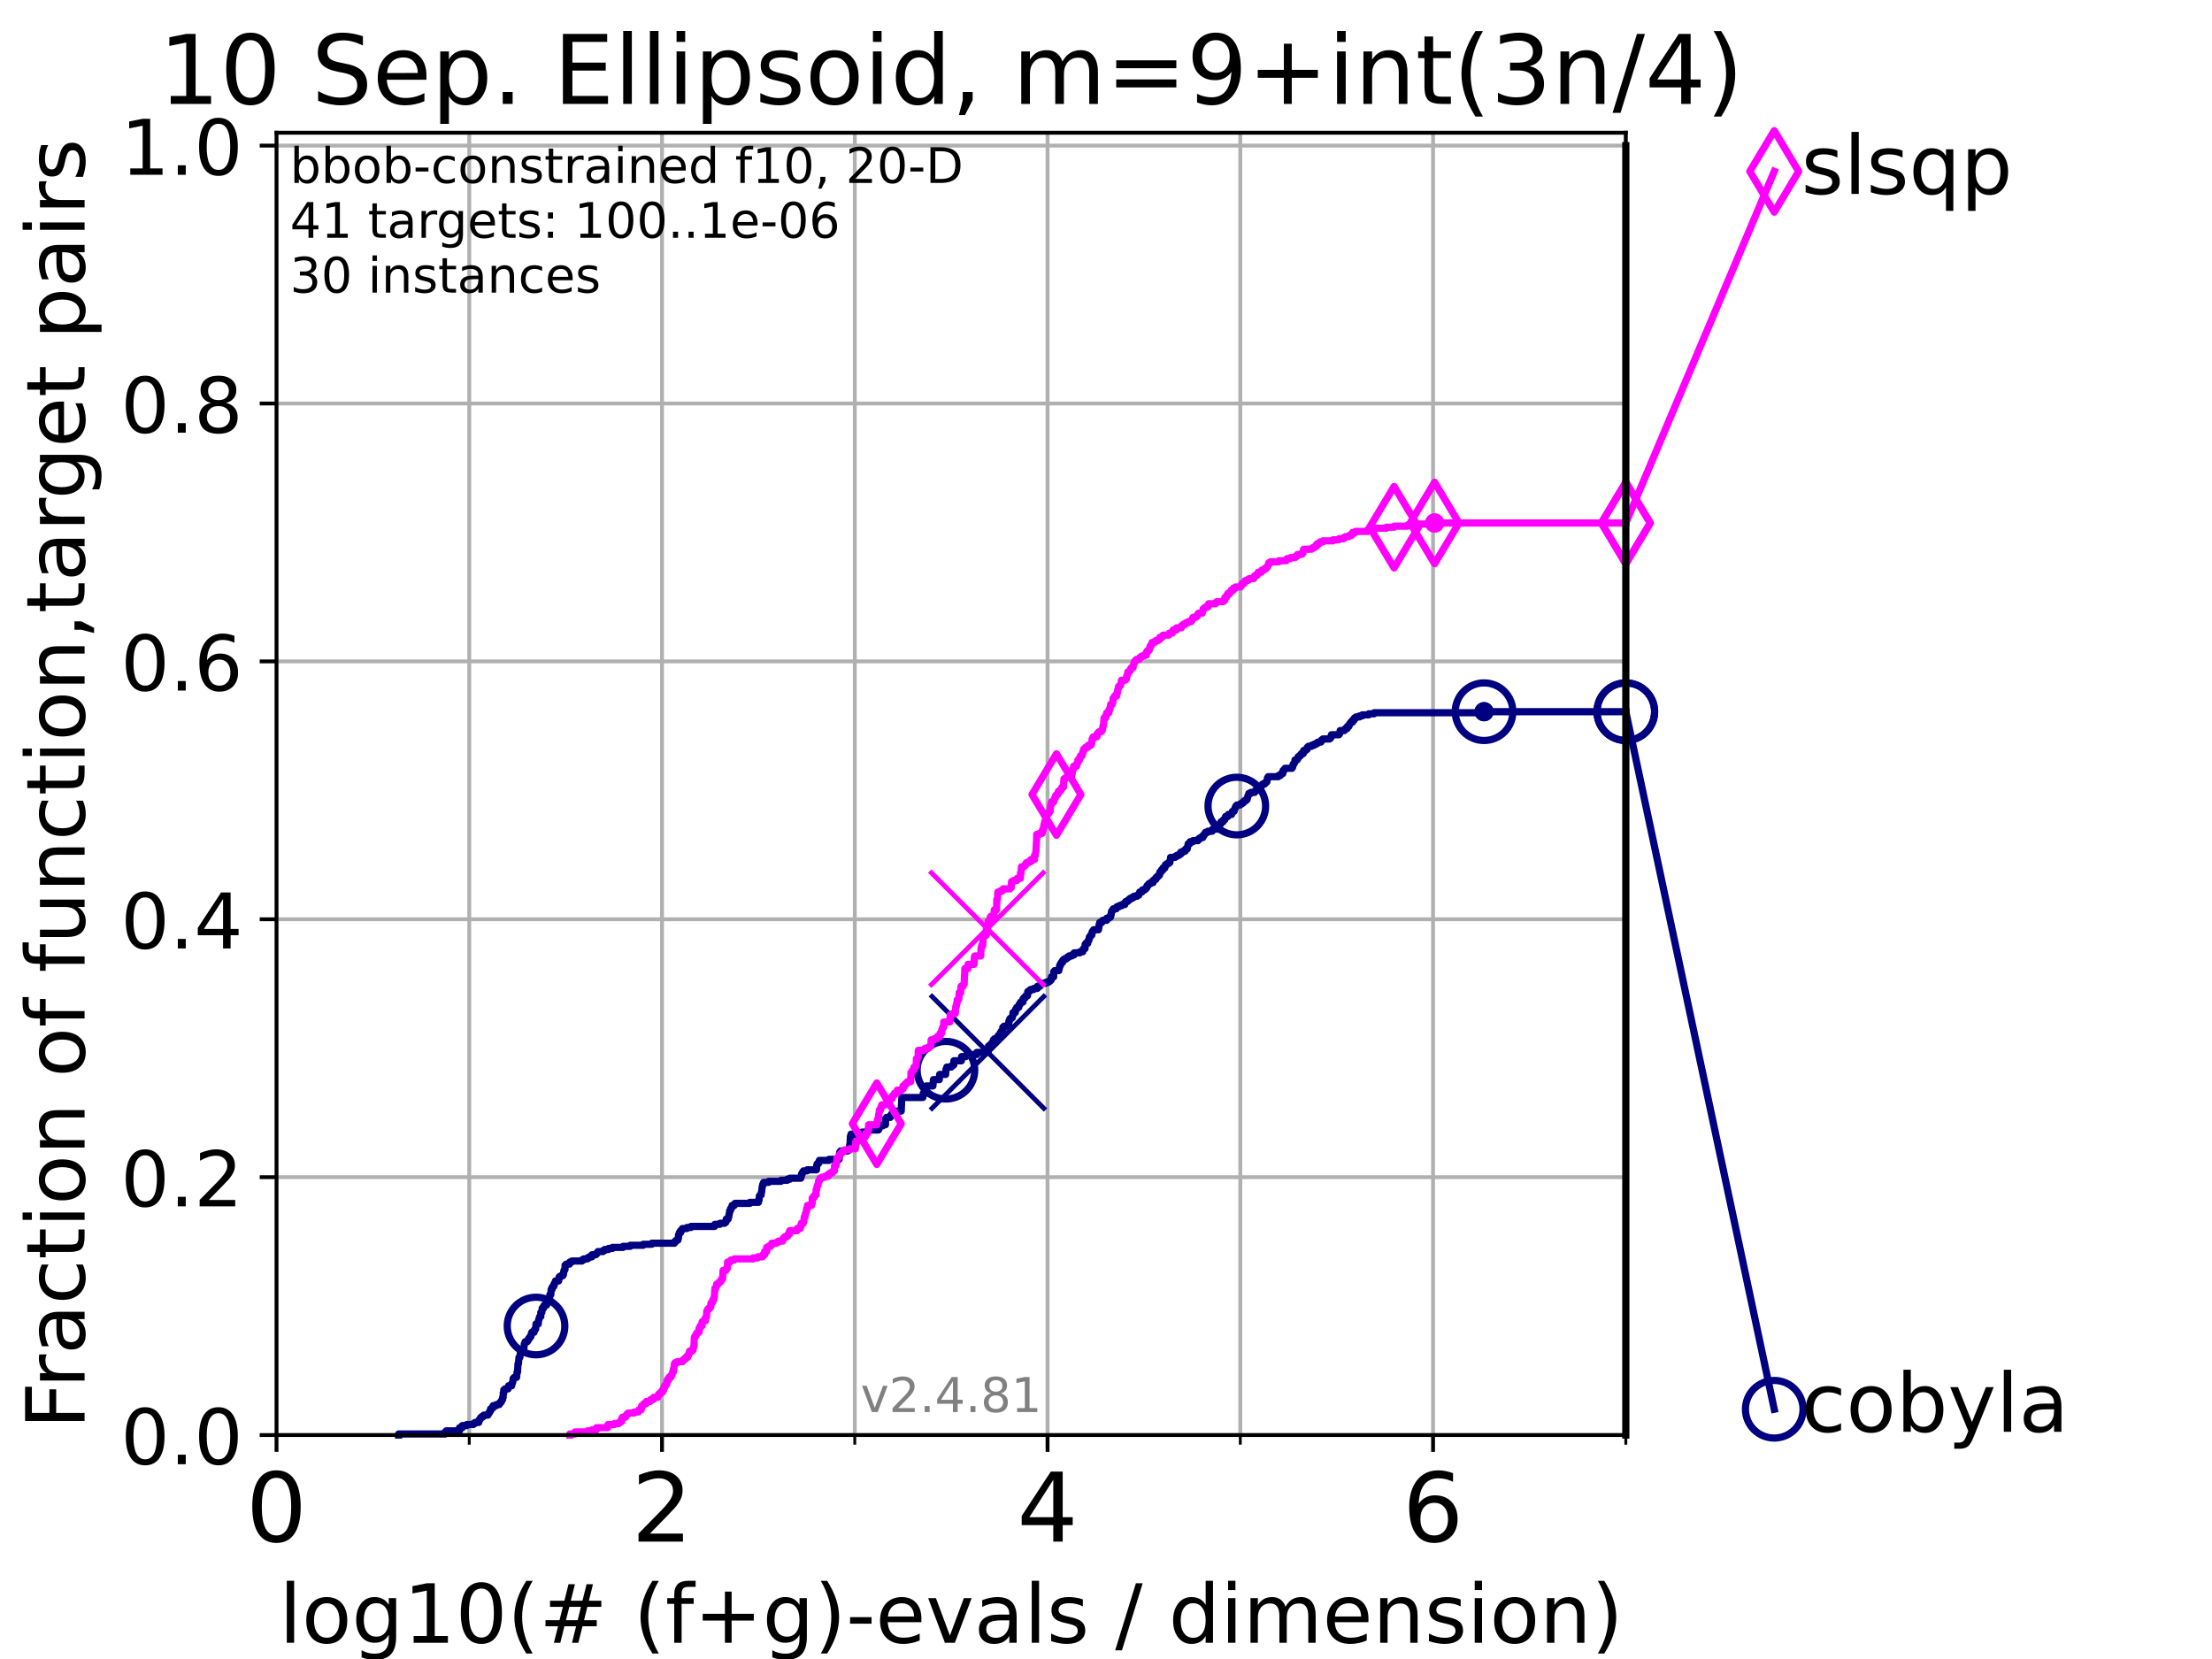<?xml version="1.0" encoding="utf-8" standalone="no"?>
<!DOCTYPE svg PUBLIC "-//W3C//DTD SVG 1.1//EN"
  "http://www.w3.org/Graphics/SVG/1.1/DTD/svg11.dtd">
<!-- Created with matplotlib (https://matplotlib.org/) -->
<svg height="345.6pt" version="1.1" viewBox="0 0 460.8 345.6" width="460.8pt" xmlns="http://www.w3.org/2000/svg" xmlns:xlink="http://www.w3.org/1999/xlink">
 <defs>
  <style type="text/css">*{stroke-linecap:butt;stroke-linejoin:round;}</style>
 </defs>
 <g id="figure_1">
  <g id="patch_1">
   <path d="M 0 345.6 
L 460.8 345.6 
L 460.8 0 
L 0 0 
z
" style="fill:#ffffff;"/>
  </g>
  <g id="axes_1">
   <g id="patch_2">
    <path d="M 57.6 298.944 
L 338.688 298.944 
L 338.688 27.648 
L 57.6 27.648 
z
" style="fill:#ffffff;"/>
   </g>
   <g id="matplotlib.axis_1">
    <g id="xtick_1">
     <g id="line2d_1">
      <path clip-path="url(#pf682d27f10)" d="M 57.6 298.944 
L 57.6 27.648 
" style="fill:none;stroke:#b0b0b0;stroke-linecap:square;stroke-width:0.8;"/>
     </g>
     <g id="line2d_2">
      <defs>
       <path d="M 0 0 
L 0 3.5 
" id="m050a093575" style="stroke:#000000;stroke-width:0.8;"/>
      </defs>
      <g>
       <use style="stroke:#000000;stroke-width:0.8;" x="57.6" xlink:href="#m050a093575" y="298.944"/>
      </g>
     </g>
     <g id="text_1">
      <!-- 0 -->
      <g transform="translate(51.237 321.141)scale(0.2 -0.2)">
       <defs>
        <path d="M 31.781 66.406 
Q 24.172 66.406 20.328 58.906 
Q 16.5 51.422 16.5 36.375 
Q 16.5 21.391 20.328 13.891 
Q 24.172 6.391 31.781 6.391 
Q 39.453 6.391 43.281 13.891 
Q 47.125 21.391 47.125 36.375 
Q 47.125 51.422 43.281 58.906 
Q 39.453 66.406 31.781 66.406 
z
M 31.781 74.219 
Q 44.047 74.219 50.516 64.516 
Q 56.984 54.828 56.984 36.375 
Q 56.984 17.969 50.516 8.266 
Q 44.047 -1.422 31.781 -1.422 
Q 19.531 -1.422 13.062 8.266 
Q 6.594 17.969 6.594 36.375 
Q 6.594 54.828 13.062 64.516 
Q 19.531 74.219 31.781 74.219 
z
" id="DejaVuSans-48"/>
       </defs>
       <use xlink:href="#DejaVuSans-48"/>
      </g>
     </g>
    </g>
    <g id="xtick_2">
     <g id="line2d_3">
      <path clip-path="url(#pf682d27f10)" d="M 137.911 298.944 
L 137.911 27.648 
" style="fill:none;stroke:#b0b0b0;stroke-linecap:square;stroke-width:0.8;"/>
     </g>
     <g id="line2d_4">
      <g>
       <use style="stroke:#000000;stroke-width:0.8;" x="137.911" xlink:href="#m050a093575" y="298.944"/>
      </g>
     </g>
     <g id="text_2">
      <!-- 2 -->
      <g transform="translate(131.548 321.141)scale(0.2 -0.2)">
       <defs>
        <path d="M 19.188 8.297 
L 53.609 8.297 
L 53.609 0 
L 7.328 0 
L 7.328 8.297 
Q 12.938 14.109 22.625 23.891 
Q 32.328 33.688 34.812 36.531 
Q 39.547 41.844 41.422 45.531 
Q 43.312 49.219 43.312 52.781 
Q 43.312 58.594 39.234 62.25 
Q 35.156 65.922 28.609 65.922 
Q 23.969 65.922 18.812 64.312 
Q 13.672 62.703 7.812 59.422 
L 7.812 69.391 
Q 13.766 71.781 18.938 73 
Q 24.125 74.219 28.422 74.219 
Q 39.75 74.219 46.484 68.547 
Q 53.219 62.891 53.219 53.422 
Q 53.219 48.922 51.531 44.891 
Q 49.859 40.875 45.406 35.406 
Q 44.188 33.984 37.641 27.219 
Q 31.109 20.453 19.188 8.297 
z
" id="DejaVuSans-50"/>
       </defs>
       <use xlink:href="#DejaVuSans-50"/>
      </g>
     </g>
    </g>
    <g id="xtick_3">
     <g id="line2d_5">
      <path clip-path="url(#pf682d27f10)" d="M 218.222 298.944 
L 218.222 27.648 
" style="fill:none;stroke:#b0b0b0;stroke-linecap:square;stroke-width:0.8;"/>
     </g>
     <g id="line2d_6">
      <g>
       <use style="stroke:#000000;stroke-width:0.8;" x="218.222" xlink:href="#m050a093575" y="298.944"/>
      </g>
     </g>
     <g id="text_3">
      <!-- 4 -->
      <g transform="translate(211.859 321.141)scale(0.2 -0.2)">
       <defs>
        <path d="M 37.797 64.312 
L 12.891 25.391 
L 37.797 25.391 
z
M 35.203 72.906 
L 47.609 72.906 
L 47.609 25.391 
L 58.016 25.391 
L 58.016 17.188 
L 47.609 17.188 
L 47.609 0 
L 37.797 0 
L 37.797 17.188 
L 4.891 17.188 
L 4.891 26.703 
z
" id="DejaVuSans-52"/>
       </defs>
       <use xlink:href="#DejaVuSans-52"/>
      </g>
     </g>
    </g>
    <g id="xtick_4">
     <g id="line2d_7">
      <path clip-path="url(#pf682d27f10)" d="M 298.533 298.944 
L 298.533 27.648 
" style="fill:none;stroke:#b0b0b0;stroke-linecap:square;stroke-width:0.8;"/>
     </g>
     <g id="line2d_8">
      <g>
       <use style="stroke:#000000;stroke-width:0.8;" x="298.533" xlink:href="#m050a093575" y="298.944"/>
      </g>
     </g>
     <g id="text_4">
      <!-- 6 -->
      <g transform="translate(292.17 321.141)scale(0.2 -0.2)">
       <defs>
        <path d="M 33.016 40.375 
Q 26.375 40.375 22.484 35.828 
Q 18.609 31.297 18.609 23.391 
Q 18.609 15.531 22.484 10.953 
Q 26.375 6.391 33.016 6.391 
Q 39.656 6.391 43.531 10.953 
Q 47.406 15.531 47.406 23.391 
Q 47.406 31.297 43.531 35.828 
Q 39.656 40.375 33.016 40.375 
z
M 52.594 71.297 
L 52.594 62.312 
Q 48.875 64.062 45.094 64.984 
Q 41.312 65.922 37.594 65.922 
Q 27.828 65.922 22.672 59.328 
Q 17.531 52.734 16.797 39.406 
Q 19.672 43.656 24.016 45.922 
Q 28.375 48.188 33.594 48.188 
Q 44.578 48.188 50.953 41.516 
Q 57.328 34.859 57.328 23.391 
Q 57.328 12.156 50.688 5.359 
Q 44.047 -1.422 33.016 -1.422 
Q 20.359 -1.422 13.672 8.266 
Q 6.984 17.969 6.984 36.375 
Q 6.984 53.656 15.188 63.938 
Q 23.391 74.219 37.203 74.219 
Q 40.922 74.219 44.703 73.484 
Q 48.484 72.75 52.594 71.297 
z
" id="DejaVuSans-54"/>
       </defs>
       <use xlink:href="#DejaVuSans-54"/>
      </g>
     </g>
    </g>
    <g id="xtick_5">
     <g id="line2d_9">
      <path clip-path="url(#pf682d27f10)" d="M 97.755 298.944 
L 97.755 27.648 
" style="fill:none;stroke:#b0b0b0;stroke-linecap:square;stroke-width:0.8;"/>
     </g>
     <g id="line2d_10">
      <defs>
       <path d="M 0 0 
L 0 2 
" id="m9b51e5fcd1" style="stroke:#000000;stroke-width:0.6;"/>
      </defs>
      <g>
       <use style="stroke:#000000;stroke-width:0.6;" x="97.755" xlink:href="#m9b51e5fcd1" y="298.944"/>
      </g>
     </g>
    </g>
    <g id="xtick_6">
     <g id="line2d_11">
      <path clip-path="url(#pf682d27f10)" d="M 178.066 298.944 
L 178.066 27.648 
" style="fill:none;stroke:#b0b0b0;stroke-linecap:square;stroke-width:0.8;"/>
     </g>
     <g id="line2d_12">
      <g>
       <use style="stroke:#000000;stroke-width:0.6;" x="178.066" xlink:href="#m9b51e5fcd1" y="298.944"/>
      </g>
     </g>
    </g>
    <g id="xtick_7">
     <g id="line2d_13">
      <path clip-path="url(#pf682d27f10)" d="M 258.377 298.944 
L 258.377 27.648 
" style="fill:none;stroke:#b0b0b0;stroke-linecap:square;stroke-width:0.8;"/>
     </g>
     <g id="line2d_14">
      <g>
       <use style="stroke:#000000;stroke-width:0.6;" x="258.377" xlink:href="#m9b51e5fcd1" y="298.944"/>
      </g>
     </g>
    </g>
    <g id="xtick_8">
     <g id="line2d_15">
      <path clip-path="url(#pf682d27f10)" d="M 338.688 298.944 
L 338.688 27.648 
" style="fill:none;stroke:#b0b0b0;stroke-linecap:square;stroke-width:0.8;"/>
     </g>
     <g id="line2d_16">
      <g>
       <use style="stroke:#000000;stroke-width:0.6;" x="338.688" xlink:href="#m9b51e5fcd1" y="298.944"/>
      </g>
     </g>
    </g>
    <g id="text_5">
     <!-- log10(# (f+g)-evals / dimension) -->
     <g transform="translate(58.145 342.218)scale(0.17 -0.17)">
      <defs>
       <path d="M 9.422 75.984 
L 18.406 75.984 
L 18.406 0 
L 9.422 0 
z
" id="DejaVuSans-108"/>
       <path d="M 30.609 48.391 
Q 23.391 48.391 19.188 42.75 
Q 14.984 37.109 14.984 27.297 
Q 14.984 17.484 19.156 11.844 
Q 23.344 6.203 30.609 6.203 
Q 37.797 6.203 41.984 11.859 
Q 46.188 17.531 46.188 27.297 
Q 46.188 37.016 41.984 42.703 
Q 37.797 48.391 30.609 48.391 
z
M 30.609 56 
Q 42.328 56 49.016 48.375 
Q 55.719 40.766 55.719 27.297 
Q 55.719 13.875 49.016 6.219 
Q 42.328 -1.422 30.609 -1.422 
Q 18.844 -1.422 12.172 6.219 
Q 5.516 13.875 5.516 27.297 
Q 5.516 40.766 12.172 48.375 
Q 18.844 56 30.609 56 
z
" id="DejaVuSans-111"/>
       <path d="M 45.406 27.984 
Q 45.406 37.75 41.375 43.109 
Q 37.359 48.484 30.078 48.484 
Q 22.859 48.484 18.828 43.109 
Q 14.797 37.75 14.797 27.984 
Q 14.797 18.266 18.828 12.891 
Q 22.859 7.516 30.078 7.516 
Q 37.359 7.516 41.375 12.891 
Q 45.406 18.266 45.406 27.984 
z
M 54.391 6.781 
Q 54.391 -7.172 48.188 -13.984 
Q 42 -20.797 29.203 -20.797 
Q 24.469 -20.797 20.266 -20.094 
Q 16.062 -19.391 12.109 -17.922 
L 12.109 -9.188 
Q 16.062 -11.328 19.922 -12.344 
Q 23.781 -13.375 27.781 -13.375 
Q 36.625 -13.375 41.016 -8.766 
Q 45.406 -4.156 45.406 5.172 
L 45.406 9.625 
Q 42.625 4.781 38.281 2.391 
Q 33.938 0 27.875 0 
Q 17.828 0 11.672 7.656 
Q 5.516 15.328 5.516 27.984 
Q 5.516 40.672 11.672 48.328 
Q 17.828 56 27.875 56 
Q 33.938 56 38.281 53.609 
Q 42.625 51.219 45.406 46.391 
L 45.406 54.688 
L 54.391 54.688 
z
" id="DejaVuSans-103"/>
       <path d="M 12.406 8.297 
L 28.516 8.297 
L 28.516 63.922 
L 10.984 60.406 
L 10.984 69.391 
L 28.422 72.906 
L 38.281 72.906 
L 38.281 8.297 
L 54.391 8.297 
L 54.391 0 
L 12.406 0 
z
" id="DejaVuSans-49"/>
       <path d="M 31 75.875 
Q 24.469 64.656 21.281 53.656 
Q 18.109 42.672 18.109 31.391 
Q 18.109 20.125 21.312 9.062 
Q 24.516 -2 31 -13.188 
L 23.188 -13.188 
Q 15.875 -1.703 12.234 9.375 
Q 8.594 20.453 8.594 31.391 
Q 8.594 42.281 12.203 53.312 
Q 15.828 64.359 23.188 75.875 
z
" id="DejaVuSans-40"/>
       <path d="M 51.125 44 
L 36.922 44 
L 32.812 27.688 
L 47.125 27.688 
z
M 43.797 71.781 
L 38.719 51.516 
L 52.984 51.516 
L 58.109 71.781 
L 65.922 71.781 
L 60.891 51.516 
L 76.125 51.516 
L 76.125 44 
L 58.984 44 
L 54.984 27.688 
L 70.516 27.688 
L 70.516 20.219 
L 53.078 20.219 
L 48 0 
L 40.188 0 
L 45.219 20.219 
L 30.906 20.219 
L 25.875 0 
L 18.016 0 
L 23.094 20.219 
L 7.719 20.219 
L 7.719 27.688 
L 24.906 27.688 
L 29 44 
L 13.281 44 
L 13.281 51.516 
L 30.906 51.516 
L 35.891 71.781 
z
" id="DejaVuSans-35"/>
       <path id="DejaVuSans-32"/>
       <path d="M 37.109 75.984 
L 37.109 68.5 
L 28.516 68.5 
Q 23.688 68.5 21.797 66.547 
Q 19.922 64.594 19.922 59.516 
L 19.922 54.688 
L 34.719 54.688 
L 34.719 47.703 
L 19.922 47.703 
L 19.922 0 
L 10.891 0 
L 10.891 47.703 
L 2.297 47.703 
L 2.297 54.688 
L 10.891 54.688 
L 10.891 58.5 
Q 10.891 67.625 15.141 71.797 
Q 19.391 75.984 28.609 75.984 
z
" id="DejaVuSans-102"/>
       <path d="M 46 62.703 
L 46 35.5 
L 73.188 35.5 
L 73.188 27.203 
L 46 27.203 
L 46 0 
L 37.797 0 
L 37.797 27.203 
L 10.594 27.203 
L 10.594 35.5 
L 37.797 35.5 
L 37.797 62.703 
z
" id="DejaVuSans-43"/>
       <path d="M 8.016 75.875 
L 15.828 75.875 
Q 23.141 64.359 26.781 53.312 
Q 30.422 42.281 30.422 31.391 
Q 30.422 20.453 26.781 9.375 
Q 23.141 -1.703 15.828 -13.188 
L 8.016 -13.188 
Q 14.5 -2 17.703 9.062 
Q 20.906 20.125 20.906 31.391 
Q 20.906 42.672 17.703 53.656 
Q 14.5 64.656 8.016 75.875 
z
" id="DejaVuSans-41"/>
       <path d="M 4.891 31.391 
L 31.203 31.391 
L 31.203 23.391 
L 4.891 23.391 
z
" id="DejaVuSans-45"/>
       <path d="M 56.203 29.594 
L 56.203 25.203 
L 14.891 25.203 
Q 15.484 15.922 20.484 11.062 
Q 25.484 6.203 34.422 6.203 
Q 39.594 6.203 44.453 7.469 
Q 49.312 8.734 54.109 11.281 
L 54.109 2.781 
Q 49.266 0.734 44.188 -0.344 
Q 39.109 -1.422 33.891 -1.422 
Q 20.797 -1.422 13.156 6.188 
Q 5.516 13.812 5.516 26.812 
Q 5.516 40.234 12.766 48.109 
Q 20.016 56 32.328 56 
Q 43.359 56 49.781 48.891 
Q 56.203 41.797 56.203 29.594 
z
M 47.219 32.234 
Q 47.125 39.594 43.094 43.984 
Q 39.062 48.391 32.422 48.391 
Q 24.906 48.391 20.391 44.141 
Q 15.875 39.891 15.188 32.172 
z
" id="DejaVuSans-101"/>
       <path d="M 2.984 54.688 
L 12.5 54.688 
L 29.594 8.797 
L 46.688 54.688 
L 56.203 54.688 
L 35.688 0 
L 23.484 0 
z
" id="DejaVuSans-118"/>
       <path d="M 34.281 27.484 
Q 23.391 27.484 19.188 25 
Q 14.984 22.516 14.984 16.5 
Q 14.984 11.719 18.141 8.906 
Q 21.297 6.109 26.703 6.109 
Q 34.188 6.109 38.703 11.406 
Q 43.219 16.703 43.219 25.484 
L 43.219 27.484 
z
M 52.203 31.203 
L 52.203 0 
L 43.219 0 
L 43.219 8.297 
Q 40.141 3.328 35.547 0.953 
Q 30.953 -1.422 24.312 -1.422 
Q 15.922 -1.422 10.953 3.297 
Q 6 8.016 6 15.922 
Q 6 25.141 12.172 29.828 
Q 18.359 34.516 30.609 34.516 
L 43.219 34.516 
L 43.219 35.406 
Q 43.219 41.609 39.141 45 
Q 35.062 48.391 27.688 48.391 
Q 23 48.391 18.547 47.266 
Q 14.109 46.141 10.016 43.891 
L 10.016 52.203 
Q 14.938 54.109 19.578 55.047 
Q 24.219 56 28.609 56 
Q 40.484 56 46.344 49.844 
Q 52.203 43.703 52.203 31.203 
z
" id="DejaVuSans-97"/>
       <path d="M 44.281 53.078 
L 44.281 44.578 
Q 40.484 46.531 36.375 47.5 
Q 32.281 48.484 27.875 48.484 
Q 21.188 48.484 17.844 46.438 
Q 14.5 44.391 14.5 40.281 
Q 14.5 37.156 16.891 35.375 
Q 19.281 33.594 26.516 31.984 
L 29.594 31.297 
Q 39.156 29.25 43.188 25.516 
Q 47.219 21.781 47.219 15.094 
Q 47.219 7.469 41.188 3.016 
Q 35.156 -1.422 24.609 -1.422 
Q 20.219 -1.422 15.453 -0.562 
Q 10.688 0.297 5.422 2 
L 5.422 11.281 
Q 10.406 8.688 15.234 7.391 
Q 20.062 6.109 24.812 6.109 
Q 31.156 6.109 34.562 8.281 
Q 37.984 10.453 37.984 14.406 
Q 37.984 18.062 35.516 20.016 
Q 33.062 21.969 24.703 23.781 
L 21.578 24.516 
Q 13.234 26.266 9.516 29.906 
Q 5.812 33.547 5.812 39.891 
Q 5.812 47.609 11.281 51.797 
Q 16.75 56 26.812 56 
Q 31.781 56 36.172 55.266 
Q 40.578 54.547 44.281 53.078 
z
" id="DejaVuSans-115"/>
       <path d="M 25.391 72.906 
L 33.688 72.906 
L 8.297 -9.281 
L 0 -9.281 
z
" id="DejaVuSans-47"/>
       <path d="M 45.406 46.391 
L 45.406 75.984 
L 54.391 75.984 
L 54.391 0 
L 45.406 0 
L 45.406 8.203 
Q 42.578 3.328 38.25 0.953 
Q 33.938 -1.422 27.875 -1.422 
Q 17.969 -1.422 11.734 6.484 
Q 5.516 14.406 5.516 27.297 
Q 5.516 40.188 11.734 48.094 
Q 17.969 56 27.875 56 
Q 33.938 56 38.25 53.625 
Q 42.578 51.266 45.406 46.391 
z
M 14.797 27.297 
Q 14.797 17.391 18.875 11.75 
Q 22.953 6.109 30.078 6.109 
Q 37.203 6.109 41.297 11.75 
Q 45.406 17.391 45.406 27.297 
Q 45.406 37.203 41.297 42.844 
Q 37.203 48.484 30.078 48.484 
Q 22.953 48.484 18.875 42.844 
Q 14.797 37.203 14.797 27.297 
z
" id="DejaVuSans-100"/>
       <path d="M 9.422 54.688 
L 18.406 54.688 
L 18.406 0 
L 9.422 0 
z
M 9.422 75.984 
L 18.406 75.984 
L 18.406 64.594 
L 9.422 64.594 
z
" id="DejaVuSans-105"/>
       <path d="M 52 44.188 
Q 55.375 50.25 60.062 53.125 
Q 64.75 56 71.094 56 
Q 79.641 56 84.281 50.016 
Q 88.922 44.047 88.922 33.016 
L 88.922 0 
L 79.891 0 
L 79.891 32.719 
Q 79.891 40.578 77.094 44.375 
Q 74.312 48.188 68.609 48.188 
Q 61.625 48.188 57.562 43.547 
Q 53.516 38.922 53.516 30.906 
L 53.516 0 
L 44.484 0 
L 44.484 32.719 
Q 44.484 40.625 41.703 44.406 
Q 38.922 48.188 33.109 48.188 
Q 26.219 48.188 22.156 43.531 
Q 18.109 38.875 18.109 30.906 
L 18.109 0 
L 9.078 0 
L 9.078 54.688 
L 18.109 54.688 
L 18.109 46.188 
Q 21.188 51.219 25.484 53.609 
Q 29.781 56 35.688 56 
Q 41.656 56 45.828 52.969 
Q 50 49.953 52 44.188 
z
" id="DejaVuSans-109"/>
       <path d="M 54.891 33.016 
L 54.891 0 
L 45.906 0 
L 45.906 32.719 
Q 45.906 40.484 42.875 44.328 
Q 39.844 48.188 33.797 48.188 
Q 26.516 48.188 22.312 43.547 
Q 18.109 38.922 18.109 30.906 
L 18.109 0 
L 9.078 0 
L 9.078 54.688 
L 18.109 54.688 
L 18.109 46.188 
Q 21.344 51.125 25.703 53.562 
Q 30.078 56 35.797 56 
Q 45.219 56 50.047 50.172 
Q 54.891 44.344 54.891 33.016 
z
" id="DejaVuSans-110"/>
      </defs>
      <use xlink:href="#DejaVuSans-108"/>
      <use x="27.783" xlink:href="#DejaVuSans-111"/>
      <use x="88.965" xlink:href="#DejaVuSans-103"/>
      <use x="152.441" xlink:href="#DejaVuSans-49"/>
      <use x="216.064" xlink:href="#DejaVuSans-48"/>
      <use x="279.688" xlink:href="#DejaVuSans-40"/>
      <use x="318.701" xlink:href="#DejaVuSans-35"/>
      <use x="402.49" xlink:href="#DejaVuSans-32"/>
      <use x="434.277" xlink:href="#DejaVuSans-40"/>
      <use x="473.291" xlink:href="#DejaVuSans-102"/>
      <use x="508.496" xlink:href="#DejaVuSans-43"/>
      <use x="592.285" xlink:href="#DejaVuSans-103"/>
      <use x="655.762" xlink:href="#DejaVuSans-41"/>
      <use x="694.775" xlink:href="#DejaVuSans-45"/>
      <use x="730.859" xlink:href="#DejaVuSans-101"/>
      <use x="792.383" xlink:href="#DejaVuSans-118"/>
      <use x="851.562" xlink:href="#DejaVuSans-97"/>
      <use x="912.842" xlink:href="#DejaVuSans-108"/>
      <use x="940.625" xlink:href="#DejaVuSans-115"/>
      <use x="992.725" xlink:href="#DejaVuSans-32"/>
      <use x="1024.512" xlink:href="#DejaVuSans-47"/>
      <use x="1058.203" xlink:href="#DejaVuSans-32"/>
      <use x="1089.99" xlink:href="#DejaVuSans-100"/>
      <use x="1153.467" xlink:href="#DejaVuSans-105"/>
      <use x="1181.25" xlink:href="#DejaVuSans-109"/>
      <use x="1278.662" xlink:href="#DejaVuSans-101"/>
      <use x="1340.186" xlink:href="#DejaVuSans-110"/>
      <use x="1403.564" xlink:href="#DejaVuSans-115"/>
      <use x="1455.664" xlink:href="#DejaVuSans-105"/>
      <use x="1483.447" xlink:href="#DejaVuSans-111"/>
      <use x="1544.629" xlink:href="#DejaVuSans-110"/>
      <use x="1608.008" xlink:href="#DejaVuSans-41"/>
     </g>
    </g>
   </g>
   <g id="matplotlib.axis_2">
    <g id="ytick_1">
     <g id="line2d_17">
      <path clip-path="url(#pf682d27f10)" d="M 57.6 298.944 
L 338.688 298.944 
" style="fill:none;stroke:#b0b0b0;stroke-linecap:square;stroke-width:0.8;"/>
     </g>
     <g id="line2d_18">
      <defs>
       <path d="M 0 0 
L -3.5 0 
" id="ma89555155c" style="stroke:#000000;stroke-width:0.8;"/>
      </defs>
      <g>
       <use style="stroke:#000000;stroke-width:0.8;" x="57.6" xlink:href="#ma89555155c" y="298.944"/>
      </g>
     </g>
     <g id="text_6">
      <!-- 0.0 -->
      <g transform="translate(25.155 305.023)scale(0.16 -0.16)">
       <defs>
        <path d="M 10.688 12.406 
L 21 12.406 
L 21 0 
L 10.688 0 
z
" id="DejaVuSans-46"/>
       </defs>
       <use xlink:href="#DejaVuSans-48"/>
       <use x="63.623" xlink:href="#DejaVuSans-46"/>
       <use x="95.41" xlink:href="#DejaVuSans-48"/>
      </g>
     </g>
    </g>
    <g id="ytick_2">
     <g id="line2d_19">
      <path clip-path="url(#pf682d27f10)" d="M 57.6 245.222 
L 338.688 245.222 
" style="fill:none;stroke:#b0b0b0;stroke-linecap:square;stroke-width:0.8;"/>
     </g>
     <g id="line2d_20">
      <g>
       <use style="stroke:#000000;stroke-width:0.8;" x="57.6" xlink:href="#ma89555155c" y="245.222"/>
      </g>
     </g>
     <g id="text_7">
      <!-- 0.2 -->
      <g transform="translate(25.155 251.301)scale(0.16 -0.16)">
       <use xlink:href="#DejaVuSans-48"/>
       <use x="63.623" xlink:href="#DejaVuSans-46"/>
       <use x="95.41" xlink:href="#DejaVuSans-50"/>
      </g>
     </g>
    </g>
    <g id="ytick_3">
     <g id="line2d_21">
      <path clip-path="url(#pf682d27f10)" d="M 57.6 191.5 
L 338.688 191.5 
" style="fill:none;stroke:#b0b0b0;stroke-linecap:square;stroke-width:0.8;"/>
     </g>
     <g id="line2d_22">
      <g>
       <use style="stroke:#000000;stroke-width:0.8;" x="57.6" xlink:href="#ma89555155c" y="191.5"/>
      </g>
     </g>
     <g id="text_8">
      <!-- 0.4 -->
      <g transform="translate(25.155 197.579)scale(0.16 -0.16)">
       <use xlink:href="#DejaVuSans-48"/>
       <use x="63.623" xlink:href="#DejaVuSans-46"/>
       <use x="95.41" xlink:href="#DejaVuSans-52"/>
      </g>
     </g>
    </g>
    <g id="ytick_4">
     <g id="line2d_23">
      <path clip-path="url(#pf682d27f10)" d="M 57.6 137.778 
L 338.688 137.778 
" style="fill:none;stroke:#b0b0b0;stroke-linecap:square;stroke-width:0.8;"/>
     </g>
     <g id="line2d_24">
      <g>
       <use style="stroke:#000000;stroke-width:0.8;" x="57.6" xlink:href="#ma89555155c" y="137.778"/>
      </g>
     </g>
     <g id="text_9">
      <!-- 0.6 -->
      <g transform="translate(25.155 143.857)scale(0.16 -0.16)">
       <use xlink:href="#DejaVuSans-48"/>
       <use x="63.623" xlink:href="#DejaVuSans-46"/>
       <use x="95.41" xlink:href="#DejaVuSans-54"/>
      </g>
     </g>
    </g>
    <g id="ytick_5">
     <g id="line2d_25">
      <path clip-path="url(#pf682d27f10)" d="M 57.6 84.056 
L 338.688 84.056 
" style="fill:none;stroke:#b0b0b0;stroke-linecap:square;stroke-width:0.8;"/>
     </g>
     <g id="line2d_26">
      <g>
       <use style="stroke:#000000;stroke-width:0.8;" x="57.6" xlink:href="#ma89555155c" y="84.056"/>
      </g>
     </g>
     <g id="text_10">
      <!-- 0.8 -->
      <g transform="translate(25.155 90.135)scale(0.16 -0.16)">
       <defs>
        <path d="M 31.781 34.625 
Q 24.75 34.625 20.719 30.859 
Q 16.703 27.094 16.703 20.516 
Q 16.703 13.922 20.719 10.156 
Q 24.75 6.391 31.781 6.391 
Q 38.812 6.391 42.859 10.172 
Q 46.922 13.969 46.922 20.516 
Q 46.922 27.094 42.891 30.859 
Q 38.875 34.625 31.781 34.625 
z
M 21.922 38.812 
Q 15.578 40.375 12.031 44.719 
Q 8.5 49.078 8.5 55.328 
Q 8.5 64.062 14.719 69.141 
Q 20.953 74.219 31.781 74.219 
Q 42.672 74.219 48.875 69.141 
Q 55.078 64.062 55.078 55.328 
Q 55.078 49.078 51.531 44.719 
Q 48 40.375 41.703 38.812 
Q 48.828 37.156 52.797 32.312 
Q 56.781 27.484 56.781 20.516 
Q 56.781 9.906 50.312 4.234 
Q 43.844 -1.422 31.781 -1.422 
Q 19.734 -1.422 13.25 4.234 
Q 6.781 9.906 6.781 20.516 
Q 6.781 27.484 10.781 32.312 
Q 14.797 37.156 21.922 38.812 
z
M 18.312 54.391 
Q 18.312 48.734 21.844 45.562 
Q 25.391 42.391 31.781 42.391 
Q 38.141 42.391 41.719 45.562 
Q 45.312 48.734 45.312 54.391 
Q 45.312 60.062 41.719 63.234 
Q 38.141 66.406 31.781 66.406 
Q 25.391 66.406 21.844 63.234 
Q 18.312 60.062 18.312 54.391 
z
" id="DejaVuSans-56"/>
       </defs>
       <use xlink:href="#DejaVuSans-48"/>
       <use x="63.623" xlink:href="#DejaVuSans-46"/>
       <use x="95.41" xlink:href="#DejaVuSans-56"/>
      </g>
     </g>
    </g>
    <g id="ytick_6">
     <g id="line2d_27">
      <path clip-path="url(#pf682d27f10)" d="M 57.6 30.334 
L 338.688 30.334 
" style="fill:none;stroke:#b0b0b0;stroke-linecap:square;stroke-width:0.8;"/>
     </g>
     <g id="line2d_28">
      <g>
       <use style="stroke:#000000;stroke-width:0.8;" x="57.6" xlink:href="#ma89555155c" y="30.334"/>
      </g>
     </g>
     <g id="text_11">
      <!-- 1.0 -->
      <g transform="translate(25.155 36.413)scale(0.16 -0.16)">
       <use xlink:href="#DejaVuSans-49"/>
       <use x="63.623" xlink:href="#DejaVuSans-46"/>
       <use x="95.41" xlink:href="#DejaVuSans-48"/>
      </g>
     </g>
    </g>
    <g id="text_12">
     <!-- Fraction of function,target pairs -->
     <g transform="translate(17.62 297.681)rotate(-90)scale(0.17 -0.17)">
      <defs>
       <path d="M 9.812 72.906 
L 51.703 72.906 
L 51.703 64.594 
L 19.672 64.594 
L 19.672 43.109 
L 48.578 43.109 
L 48.578 34.812 
L 19.672 34.812 
L 19.672 0 
L 9.812 0 
z
" id="DejaVuSans-70"/>
       <path d="M 41.109 46.297 
Q 39.594 47.172 37.812 47.578 
Q 36.031 48 33.891 48 
Q 26.266 48 22.188 43.047 
Q 18.109 38.094 18.109 28.812 
L 18.109 0 
L 9.078 0 
L 9.078 54.688 
L 18.109 54.688 
L 18.109 46.188 
Q 20.953 51.172 25.484 53.578 
Q 30.031 56 36.531 56 
Q 37.453 56 38.578 55.875 
Q 39.703 55.766 41.062 55.516 
z
" id="DejaVuSans-114"/>
       <path d="M 48.781 52.594 
L 48.781 44.188 
Q 44.969 46.297 41.141 47.344 
Q 37.312 48.391 33.406 48.391 
Q 24.656 48.391 19.812 42.844 
Q 14.984 37.312 14.984 27.297 
Q 14.984 17.281 19.812 11.734 
Q 24.656 6.203 33.406 6.203 
Q 37.312 6.203 41.141 7.25 
Q 44.969 8.297 48.781 10.406 
L 48.781 2.094 
Q 45.016 0.344 40.984 -0.531 
Q 36.969 -1.422 32.422 -1.422 
Q 20.062 -1.422 12.781 6.344 
Q 5.516 14.109 5.516 27.297 
Q 5.516 40.672 12.859 48.328 
Q 20.219 56 33.016 56 
Q 37.156 56 41.109 55.141 
Q 45.062 54.297 48.781 52.594 
z
" id="DejaVuSans-99"/>
       <path d="M 18.312 70.219 
L 18.312 54.688 
L 36.812 54.688 
L 36.812 47.703 
L 18.312 47.703 
L 18.312 18.016 
Q 18.312 11.328 20.141 9.422 
Q 21.969 7.516 27.594 7.516 
L 36.812 7.516 
L 36.812 0 
L 27.594 0 
Q 17.188 0 13.234 3.875 
Q 9.281 7.766 9.281 18.016 
L 9.281 47.703 
L 2.688 47.703 
L 2.688 54.688 
L 9.281 54.688 
L 9.281 70.219 
z
" id="DejaVuSans-116"/>
       <path d="M 8.5 21.578 
L 8.5 54.688 
L 17.484 54.688 
L 17.484 21.922 
Q 17.484 14.156 20.5 10.266 
Q 23.531 6.391 29.594 6.391 
Q 36.859 6.391 41.078 11.031 
Q 45.312 15.672 45.312 23.688 
L 45.312 54.688 
L 54.297 54.688 
L 54.297 0 
L 45.312 0 
L 45.312 8.406 
Q 42.047 3.422 37.719 1 
Q 33.406 -1.422 27.688 -1.422 
Q 18.266 -1.422 13.375 4.438 
Q 8.5 10.297 8.5 21.578 
z
M 31.109 56 
z
" id="DejaVuSans-117"/>
       <path d="M 11.719 12.406 
L 22.016 12.406 
L 22.016 4 
L 14.016 -11.625 
L 7.719 -11.625 
L 11.719 4 
z
" id="DejaVuSans-44"/>
       <path d="M 18.109 8.203 
L 18.109 -20.797 
L 9.078 -20.797 
L 9.078 54.688 
L 18.109 54.688 
L 18.109 46.391 
Q 20.953 51.266 25.266 53.625 
Q 29.594 56 35.594 56 
Q 45.562 56 51.781 48.094 
Q 58.016 40.188 58.016 27.297 
Q 58.016 14.406 51.781 6.484 
Q 45.562 -1.422 35.594 -1.422 
Q 29.594 -1.422 25.266 0.953 
Q 20.953 3.328 18.109 8.203 
z
M 48.688 27.297 
Q 48.688 37.203 44.609 42.844 
Q 40.531 48.484 33.406 48.484 
Q 26.266 48.484 22.188 42.844 
Q 18.109 37.203 18.109 27.297 
Q 18.109 17.391 22.188 11.75 
Q 26.266 6.109 33.406 6.109 
Q 40.531 6.109 44.609 11.75 
Q 48.688 17.391 48.688 27.297 
z
" id="DejaVuSans-112"/>
      </defs>
      <use xlink:href="#DejaVuSans-70"/>
      <use x="50.27" xlink:href="#DejaVuSans-114"/>
      <use x="91.383" xlink:href="#DejaVuSans-97"/>
      <use x="152.662" xlink:href="#DejaVuSans-99"/>
      <use x="207.643" xlink:href="#DejaVuSans-116"/>
      <use x="246.852" xlink:href="#DejaVuSans-105"/>
      <use x="274.635" xlink:href="#DejaVuSans-111"/>
      <use x="335.816" xlink:href="#DejaVuSans-110"/>
      <use x="399.195" xlink:href="#DejaVuSans-32"/>
      <use x="430.982" xlink:href="#DejaVuSans-111"/>
      <use x="492.164" xlink:href="#DejaVuSans-102"/>
      <use x="527.369" xlink:href="#DejaVuSans-32"/>
      <use x="559.156" xlink:href="#DejaVuSans-102"/>
      <use x="594.361" xlink:href="#DejaVuSans-117"/>
      <use x="657.74" xlink:href="#DejaVuSans-110"/>
      <use x="721.119" xlink:href="#DejaVuSans-99"/>
      <use x="776.1" xlink:href="#DejaVuSans-116"/>
      <use x="815.309" xlink:href="#DejaVuSans-105"/>
      <use x="843.092" xlink:href="#DejaVuSans-111"/>
      <use x="904.273" xlink:href="#DejaVuSans-110"/>
      <use x="967.652" xlink:href="#DejaVuSans-44"/>
      <use x="999.439" xlink:href="#DejaVuSans-116"/>
      <use x="1038.648" xlink:href="#DejaVuSans-97"/>
      <use x="1099.928" xlink:href="#DejaVuSans-114"/>
      <use x="1139.291" xlink:href="#DejaVuSans-103"/>
      <use x="1202.768" xlink:href="#DejaVuSans-101"/>
      <use x="1264.291" xlink:href="#DejaVuSans-116"/>
      <use x="1303.5" xlink:href="#DejaVuSans-32"/>
      <use x="1335.287" xlink:href="#DejaVuSans-112"/>
      <use x="1398.764" xlink:href="#DejaVuSans-97"/>
      <use x="1460.043" xlink:href="#DejaVuSans-105"/>
      <use x="1487.826" xlink:href="#DejaVuSans-114"/>
      <use x="1528.939" xlink:href="#DejaVuSans-115"/>
     </g>
    </g>
   </g>
   <g id="line2d_29">
    <defs>
     <path d="M 0 1.5 
C 0.398 1.5 0.779 1.342 1.061 1.061 
C 1.342 0.779 1.5 0.398 1.5 0 
C 1.5 -0.398 1.342 -0.779 1.061 -1.061 
C 0.779 -1.342 0.398 -1.5 0 -1.5 
C -0.398 -1.5 -0.779 -1.342 -1.061 -1.061 
C -1.342 -0.779 -1.5 -0.398 -1.5 0 
C -1.5 0.398 -1.342 0.779 -1.061 1.061 
C -0.779 1.342 -0.398 1.5 0 1.5 
z
" id="m3944b0307e" style="stroke:#000080;"/>
    </defs>
    <g>
     <use style="fill:#000080;stroke:#000080;" x="309.156" xlink:href="#m3944b0307e" y="148.26"/>
     <use style="fill:#000080;stroke:#000080;" x="309.156" xlink:href="#m3944b0307e" y="148.26"/>
    </g>
   </g>
   <g id="line2d_30">
    <path d="M 83.037 298.944 
L 83.037 298.726 
L 92.738 298.726 
L 92.738 298.289 
L 92.969 298.289 
L 92.969 298.07 
L 95.723 298.07 
L 95.723 297.415 
L 96.301 297.415 
L 96.301 296.979 
L 97.224 296.979 
L 97.224 296.76 
L 98.606 296.76 
L 98.606 296.542 
L 98.935 296.542 
L 98.935 296.323 
L 99.732 296.323 
L 99.732 295.887 
L 99.887 295.887 
L 99.887 295.668 
L 100.04 295.668 
L 100.04 295.45 
L 100.193 295.45 
L 100.193 295.232 
L 100.493 295.232 
L 100.493 295.013 
L 100.789 295.013 
L 100.789 294.795 
L 101.647 294.795 
L 101.647 294.576 
L 101.786 294.576 
L 101.786 294.358 
L 101.924 294.358 
L 101.924 294.14 
L 102.06 294.14 
L 102.06 293.921 
L 102.196 293.921 
L 102.196 293.484 
L 102.465 293.484 
L 102.465 293.266 
L 102.729 293.266 
L 102.729 292.829 
L 103.372 292.829 
L 103.372 292.611 
L 103.993 292.611 
L 103.993 292.393 
L 104.115 292.393 
L 104.115 292.174 
L 104.355 292.174 
L 104.355 291.956 
L 104.474 291.956 
L 104.474 291.737 
L 104.592 291.737 
L 104.592 291.519 
L 104.71 291.519 
L 104.71 291.082 
L 104.826 291.082 
L 104.826 290.209 
L 104.942 290.209 
L 104.942 289.554 
L 105.172 289.554 
L 105.172 289.335 
L 105.843 289.335 
L 105.952 288.68 
L 106.594 288.68 
L 106.699 288.025 
L 106.803 288.025 
L 106.906 287.151 
L 107.111 287.151 
L 107.111 286.933 
L 107.614 286.933 
L 107.713 285.841 
L 107.811 285.841 
L 107.909 284.094 
L 108.006 284.094 
L 108.103 282.784 
L 108.294 282.784 
L 108.389 281.91 
L 108.671 281.91 
L 108.764 281.255 
L 108.949 281.255 
L 108.949 281.037 
L 109.132 281.037 
L 109.222 279.945 
L 109.312 279.945 
L 109.402 279.508 
L 109.843 279.508 
L 109.843 279.29 
L 110.017 279.29 
L 110.103 278.853 
L 110.274 278.853 
L 110.274 278.634 
L 110.443 278.634 
L 110.443 278.416 
L 110.611 278.416 
L 110.694 277.761 
L 110.777 277.761 
L 110.777 277.543 
L 111.266 277.543 
L 111.266 277.106 
L 111.426 277.106 
L 111.426 276.887 
L 111.585 276.887 
L 111.663 275.796 
L 112.128 275.796 
L 112.205 274.922 
L 112.281 274.922 
L 112.356 274.485 
L 112.432 274.485 
L 112.432 274.267 
L 112.656 274.267 
L 112.656 273.393 
L 112.877 273.393 
L 112.95 272.52 
L 113.24 272.52 
L 113.24 272.083 
L 113.383 272.083 
L 113.383 271.865 
L 113.874 271.865 
L 113.874 271.428 
L 114.012 271.428 
L 114.012 270.773 
L 114.148 270.773 
L 114.148 270.554 
L 114.486 270.554 
L 114.552 269.681 
L 114.751 269.681 
L 114.817 268.589 
L 115.012 268.589 
L 115.012 268.152 
L 115.206 268.152 
L 115.206 267.934 
L 115.397 267.934 
L 115.397 267.497 
L 115.523 267.497 
L 115.523 267.279 
L 115.649 267.279 
L 115.711 266.842 
L 116.383 266.842 
L 116.443 266.187 
L 116.503 266.187 
L 116.503 265.968 
L 116.856 265.968 
L 116.856 265.75 
L 117.26 265.75 
L 117.26 265.532 
L 117.373 265.532 
L 117.43 264.876 
L 117.486 264.876 
L 117.486 264.658 
L 117.598 264.658 
L 117.598 264.44 
L 117.71 264.44 
L 117.71 263.566 
L 117.931 263.566 
L 117.931 263.348 
L 118.629 263.348 
L 118.682 262.911 
L 119.097 262.911 
L 119.097 262.693 
L 121.219 262.693 
L 121.219 262.474 
L 121.579 262.474 
L 121.579 262.256 
L 122.362 262.256 
L 122.362 262.037 
L 122.741 262.037 
L 122.741 261.819 
L 123.314 261.819 
L 123.314 261.382 
L 124.14 261.382 
L 124.14 261.164 
L 124.369 261.164 
L 124.369 260.946 
L 124.557 260.946 
L 124.557 260.727 
L 125.612 260.727 
L 125.612 260.509 
L 125.962 260.509 
L 125.962 260.29 
L 126.773 260.29 
L 126.773 260.072 
L 127.58 260.072 
L 127.58 259.854 
L 129.798 259.854 
L 129.798 259.635 
L 131.287 259.635 
L 131.287 259.417 
L 133.998 259.417 
L 133.998 259.198 
L 135.8 259.198 
L 135.8 258.98 
L 140.507 258.98 
L 140.507 258.762 
L 140.641 258.762 
L 140.641 258.543 
L 140.893 258.543 
L 140.893 258.325 
L 141.228 258.325 
L 141.329 257.888 
L 141.343 257.888 
L 141.343 257.233 
L 141.457 257.233 
L 141.514 256.796 
L 141.767 256.796 
L 141.781 256.36 
L 142.017 256.36 
L 142.017 256.141 
L 142.155 256.141 
L 142.155 255.923 
L 143.099 255.923 
L 143.099 255.704 
L 143.934 255.704 
L 143.934 255.486 
L 148.859 255.486 
L 148.915 255.049 
L 149.96 255.049 
L 149.96 254.831 
L 150.961 254.831 
L 150.961 254.612 
L 151.224 254.612 
L 151.288 253.957 
L 151.681 253.957 
L 151.736 253.521 
L 151.815 253.521 
L 151.893 252.865 
L 151.94 252.865 
L 152.002 252.21 
L 152.165 252.21 
L 152.188 251.773 
L 152.349 251.773 
L 152.349 251.555 
L 152.47 251.555 
L 152.508 251.118 
L 152.97 251.118 
L 152.97 250.9 
L 153.109 250.9 
L 153.109 250.682 
L 156.215 250.682 
L 156.215 250.463 
L 158.009 250.463 
L 158.009 250.026 
L 158.13 250.026 
L 158.184 249.153 
L 158.315 249.153 
L 158.315 248.935 
L 158.557 248.935 
L 158.626 248.279 
L 158.668 248.279 
L 158.78 247.187 
L 158.801 247.187 
L 158.879 246.751 
L 159.025 246.751 
L 159.062 246.314 
L 160.118 246.314 
L 160.118 246.096 
L 162.691 246.096 
L 162.691 245.877 
L 163.981 245.877 
L 163.981 245.659 
L 164.532 245.659 
L 164.532 245.44 
L 166.821 245.44 
L 166.884 245.004 
L 166.963 245.004 
L 166.963 244.567 
L 167.095 244.567 
L 167.095 244.348 
L 167.225 244.348 
L 167.225 244.13 
L 167.38 244.13 
L 167.38 243.912 
L 168.133 243.912 
L 168.133 243.693 
L 170.085 243.693 
L 170.164 242.601 
L 170.277 242.601 
L 170.277 242.383 
L 170.526 242.383 
L 170.598 241.946 
L 170.691 241.946 
L 170.691 241.728 
L 172.69 241.728 
L 172.69 241.51 
L 174.806 241.51 
L 174.896 240.199 
L 174.953 240.199 
L 174.953 239.981 
L 175.117 239.981 
L 175.117 239.762 
L 176.642 239.762 
L 176.642 239.544 
L 176.908 239.544 
L 177.009 238.452 
L 177.081 238.452 
L 177.154 236.705 
L 177.215 236.705 
L 177.288 236.268 
L 179.205 236.268 
L 179.205 236.05 
L 179.64 236.05 
L 179.64 235.832 
L 180.628 235.832 
L 180.628 235.613 
L 180.792 235.613 
L 180.792 235.395 
L 182.998 235.395 
L 182.998 235.176 
L 183.123 235.176 
L 183.214 234.521 
L 183.907 234.521 
L 183.907 234.303 
L 184.461 234.303 
L 184.485 232.993 
L 184.69 232.993 
L 184.69 232.774 
L 185.471 232.774 
L 185.53 232.337 
L 185.673 232.337 
L 185.673 232.119 
L 186.589 232.119 
L 186.669 231.682 
L 186.796 231.682 
L 186.796 231.464 
L 187.738 231.464 
L 187.84 229.062 
L 187.872 229.062 
L 187.882 228.625 
L 192.243 228.625 
L 192.334 227.751 
L 192.894 227.751 
L 192.964 226.223 
L 194.346 226.223 
L 194.447 224.912 
L 195.669 224.912 
L 195.743 223.821 
L 196.993 223.821 
L 197.069 222.729 
L 197.167 222.729 
L 197.24 222.292 
L 198.158 222.292 
L 198.158 222.074 
L 198.431 222.074 
L 198.431 221.855 
L 198.692 221.855 
L 198.715 220.982 
L 200.28 220.982 
L 200.319 220.108 
L 201.201 220.108 
L 201.201 219.89 
L 202.627 219.89 
L 202.627 219.671 
L 203.479 219.671 
L 203.48 219.235 
L 205.877 219.235 
L 205.916 217.924 
L 206.173 217.924 
L 206.173 217.706 
L 206.494 217.706 
L 206.594 217.269 
L 206.89 217.269 
L 206.937 216.614 
L 207.167 216.614 
L 207.167 216.396 
L 207.611 216.396 
L 207.611 216.177 
L 207.937 216.177 
L 207.937 215.74 
L 208.269 215.74 
L 208.304 215.304 
L 208.419 215.304 
L 208.419 215.085 
L 208.545 215.085 
L 208.545 214.867 
L 208.884 214.867 
L 208.905 213.993 
L 209.149 213.993 
L 209.149 213.775 
L 209.991 213.775 
L 210.017 213.338 
L 210.134 213.338 
L 210.172 212.683 
L 210.302 212.683 
L 210.348 212.246 
L 210.587 212.246 
L 210.587 212.028 
L 210.874 212.028 
L 210.958 211.591 
L 210.989 211.591 
L 211.026 210.936 
L 211.498 210.936 
L 211.55 210.281 
L 211.768 210.281 
L 211.803 209.844 
L 212.237 209.844 
L 212.331 209.189 
L 212.542 209.189 
L 212.614 208.752 
L 213.108 208.752 
L 213.109 208.097 
L 213.264 208.097 
L 213.264 207.879 
L 213.565 207.879 
L 213.565 207.66 
L 213.683 207.66 
L 213.683 207.442 
L 214.051 207.442 
L 214.1 206.568 
L 214.407 206.568 
L 214.407 206.35 
L 214.693 206.35 
L 214.693 206.132 
L 215.345 206.132 
L 215.345 205.913 
L 216.087 205.913 
L 216.087 205.476 
L 216.629 205.476 
L 216.629 205.258 
L 216.765 205.258 
L 216.765 205.04 
L 217.01 205.04 
L 217.01 204.821 
L 217.943 204.821 
L 217.943 204.603 
L 218.465 204.603 
L 218.465 204.385 
L 218.761 204.385 
L 218.761 204.166 
L 218.982 204.166 
L 219.014 203.511 
L 219.497 203.511 
L 219.503 202.419 
L 219.694 202.419 
L 219.694 202.201 
L 220.568 202.201 
L 220.608 201.764 
L 220.684 201.764 
L 220.743 201.109 
L 220.929 201.109 
L 220.969 200.672 
L 221.117 200.672 
L 221.117 200.454 
L 221.382 200.454 
L 221.401 200.017 
L 221.632 200.017 
L 221.632 199.799 
L 222.074 199.799 
L 222.074 199.58 
L 222.367 199.58 
L 222.367 199.362 
L 222.691 199.362 
L 222.691 199.143 
L 223.281 199.143 
L 223.281 198.925 
L 223.748 198.925 
L 223.779 198.488 
L 224.947 198.488 
L 224.947 198.27 
L 225.554 198.27 
L 225.592 197.833 
L 225.7 197.833 
L 225.7 197.615 
L 226.033 197.615 
L 226.048 196.741 
L 226.183 196.741 
L 226.183 196.523 
L 226.591 196.523 
L 226.591 196.086 
L 226.723 196.086 
L 226.723 195.868 
L 226.856 195.868 
L 226.924 195.213 
L 227.093 195.213 
L 227.093 194.994 
L 227.223 194.994 
L 227.223 194.776 
L 227.456 194.776 
L 227.504 194.121 
L 227.663 194.121 
L 227.663 193.902 
L 227.813 193.902 
L 227.813 193.684 
L 228.839 193.684 
L 228.946 192.81 
L 228.961 192.81 
L 228.961 192.592 
L 229.086 192.592 
L 229.098 192.155 
L 229.534 192.155 
L 229.534 191.937 
L 229.727 191.937 
L 229.727 191.718 
L 230.532 191.718 
L 230.548 191.282 
L 231.015 191.282 
L 231.015 191.063 
L 231.329 191.063 
L 231.367 190.627 
L 231.466 190.627 
L 231.527 189.971 
L 231.6 189.971 
L 231.6 189.753 
L 231.767 189.753 
L 231.767 189.535 
L 231.921 189.535 
L 231.921 189.316 
L 232.544 189.316 
L 232.544 189.098 
L 232.666 189.098 
L 232.666 188.879 
L 233.154 188.879 
L 233.154 188.661 
L 233.695 188.661 
L 233.695 188.443 
L 234.315 188.443 
L 234.334 188.006 
L 234.533 188.006 
L 234.533 187.788 
L 234.914 187.788 
L 234.914 187.569 
L 235.179 187.569 
L 235.179 187.351 
L 235.436 187.351 
L 235.436 187.132 
L 235.876 187.132 
L 235.876 186.914 
L 236.244 186.914 
L 236.244 186.696 
L 236.902 186.696 
L 236.902 186.477 
L 237.239 186.477 
L 237.332 186.04 
L 237.421 186.04 
L 237.421 185.822 
L 237.882 185.822 
L 237.984 185.385 
L 238.475 185.385 
L 238.475 185.167 
L 238.724 185.167 
L 238.724 184.949 
L 238.901 184.949 
L 238.943 184.512 
L 239.158 184.512 
L 239.158 184.293 
L 239.339 184.293 
L 239.339 184.075 
L 239.681 184.075 
L 239.681 183.857 
L 240.209 183.857 
L 240.21 183.42 
L 240.453 183.42 
L 240.453 183.202 
L 240.779 183.202 
L 240.849 182.765 
L 241.107 182.765 
L 241.107 182.546 
L 241.313 182.546 
L 241.313 182.328 
L 241.55 182.328 
L 241.612 181.673 
L 241.872 181.673 
L 241.937 181.236 
L 242.254 181.236 
L 242.268 180.799 
L 242.671 180.799 
L 242.773 180.144 
L 243.066 180.144 
L 243.066 179.926 
L 243.396 179.926 
L 243.396 179.707 
L 243.692 179.707 
L 243.795 179.052 
L 243.822 179.052 
L 243.845 178.615 
L 244.795 178.615 
L 244.795 178.397 
L 245.172 178.397 
L 245.172 178.179 
L 245.613 178.179 
L 245.613 177.96 
L 245.951 177.96 
L 245.964 177.524 
L 246.453 177.524 
L 246.453 177.305 
L 246.903 177.305 
L 246.965 176.868 
L 247.315 176.868 
L 247.422 176.213 
L 247.473 176.213 
L 247.515 175.777 
L 247.843 175.777 
L 247.92 175.34 
L 248.514 175.34 
L 248.514 175.121 
L 249.566 175.121 
L 249.566 174.903 
L 249.727 174.903 
L 249.727 174.685 
L 250.086 174.685 
L 250.086 174.466 
L 250.585 174.466 
L 250.62 174.029 
L 250.854 174.029 
L 250.854 173.811 
L 250.969 173.811 
L 250.969 173.593 
L 251.143 173.593 
L 251.143 173.374 
L 251.629 173.374 
L 251.629 173.156 
L 252.519 173.156 
L 252.59 172.719 
L 253.766 172.719 
L 253.82 172.282 
L 253.898 172.282 
L 253.973 171.846 
L 254.095 171.846 
L 254.095 171.627 
L 254.343 171.627 
L 254.36 171.191 
L 254.786 171.191 
L 254.879 170.754 
L 255.162 170.754 
L 255.268 170.317 
L 255.303 170.317 
L 255.303 170.099 
L 255.785 170.099 
L 255.87 169.662 
L 256.568 169.662 
L 256.678 169.225 
L 256.738 169.225 
L 256.738 169.007 
L 257.092 169.007 
L 257.174 168.57 
L 257.251 168.57 
L 257.346 168.133 
L 257.45 168.133 
L 257.45 167.915 
L 257.65 167.915 
L 257.65 167.696 
L 258.351 167.696 
L 258.351 167.478 
L 258.684 167.478 
L 258.684 167.26 
L 258.996 167.26 
L 258.996 167.041 
L 259.173 167.041 
L 259.173 166.823 
L 259.53 166.823 
L 259.53 166.604 
L 259.779 166.604 
L 259.89 166.168 
L 259.89 166.168 
L 259.982 165.731 
L 260.055 165.731 
L 260.157 165.294 
L 260.543 165.294 
L 260.543 165.076 
L 261.351 165.076 
L 261.351 164.857 
L 261.533 164.857 
L 261.533 164.639 
L 262.038 164.639 
L 262.08 164.202 
L 262.426 164.202 
L 262.426 163.984 
L 262.738 163.984 
L 262.788 163.547 
L 263.013 163.547 
L 263.013 163.329 
L 263.45 163.329 
L 263.45 163.11 
L 263.711 163.11 
L 263.711 162.892 
L 263.908 162.892 
L 263.965 162.455 
L 264.019 162.455 
L 264.042 162.018 
L 264.191 162.018 
L 264.191 161.8 
L 266.282 161.8 
L 266.282 161.582 
L 266.687 161.582 
L 266.687 161.363 
L 266.906 161.363 
L 266.906 161.145 
L 267.236 161.145 
L 267.296 160.49 
L 267.511 160.49 
L 267.511 160.271 
L 267.686 160.271 
L 267.686 160.053 
L 269.136 160.053 
L 269.136 159.835 
L 269.285 159.835 
L 269.385 159.179 
L 269.554 159.179 
L 269.554 158.961 
L 269.668 158.961 
L 269.769 158.306 
L 270.217 158.306 
L 270.217 158.088 
L 270.351 158.088 
L 270.411 157.651 
L 270.685 157.651 
L 270.685 157.432 
L 270.932 157.432 
L 270.932 157.214 
L 271.098 157.214 
L 271.098 156.996 
L 271.493 156.996 
L 271.579 156.341 
L 272.024 156.341 
L 272.024 156.122 
L 272.294 156.122 
L 272.316 155.685 
L 272.554 155.685 
L 272.554 155.467 
L 273.225 155.467 
L 273.225 155.249 
L 273.76 155.249 
L 273.76 155.03 
L 274.191 155.03 
L 274.191 154.812 
L 274.541 154.812 
L 274.541 154.593 
L 275.176 154.593 
L 275.28 154.157 
L 275.558 154.157 
L 275.558 153.938 
L 277.003 153.938 
L 277.003 153.72 
L 277.234 153.72 
L 277.312 153.283 
L 277.353 153.283 
L 277.353 153.065 
L 278.927 153.065 
L 278.927 152.846 
L 279.081 152.846 
L 279.173 152.191 
L 280.062 152.191 
L 280.062 151.973 
L 280.278 151.973 
L 280.278 151.755 
L 280.644 151.755 
L 280.683 151.318 
L 281.009 151.318 
L 281.098 150.881 
L 281.224 150.881 
L 281.224 150.663 
L 281.383 150.663 
L 281.383 150.444 
L 281.767 150.444 
L 281.786 150.007 
L 282.09 150.007 
L 282.148 149.571 
L 282.467 149.571 
L 282.467 149.352 
L 283.205 149.352 
L 283.205 149.134 
L 283.796 149.134 
L 283.796 148.916 
L 285.127 148.916 
L 285.127 148.697 
L 286.254 148.697 
L 286.254 148.479 
L 309.156 148.479 
L 309.156 148.26 
L 338.688 148.26 
L 338.688 148.26 
" style="fill:none;stroke:#000080;stroke-linecap:square;stroke-width:1.5;"/>
   </g>
   <g id="line2d_31">
    <defs>
     <path d="M 0 6 
C 1.591 6 3.117 5.368 4.243 4.243 
C 5.368 3.117 6 1.591 6 0 
C 6 -1.591 5.368 -3.117 4.243 -4.243 
C 3.117 -5.368 1.591 -6 0 -6 
C -1.591 -6 -3.117 -5.368 -4.243 -4.243 
C -5.368 -3.117 -6 -1.591 -6 0 
C -6 1.591 -5.368 3.117 -4.243 4.243 
C -3.117 5.368 -1.591 6 0 6 
z
" id="m1cf6255e7e" style="stroke:#000080;stroke-width:1.5;"/>
    </defs>
    <g>
     <use style="fill-opacity:0;stroke:#000080;stroke-width:1.5;" x="111.663" xlink:href="#m1cf6255e7e" y="276.232"/>
     <use style="fill-opacity:0;stroke:#000080;stroke-width:1.5;" x="197.055" xlink:href="#m1cf6255e7e" y="222.947"/>
     <use style="fill-opacity:0;stroke:#000080;stroke-width:1.5;" x="257.65" xlink:href="#m1cf6255e7e" y="167.915"/>
     <use style="fill-opacity:0;stroke:#000080;stroke-width:1.5;" x="309.156" xlink:href="#m1cf6255e7e" y="148.26"/>
     <use style="fill-opacity:0;stroke:#000080;stroke-width:1.5;" x="338.688" xlink:href="#m1cf6255e7e" y="148.26"/>
    </g>
   </g>
   <g id="line2d_32">
    <path style="fill:none;stroke:#000080;stroke-linecap:square;stroke-width:1.5;"/>
    <g/>
   </g>
   <g id="line2d_33">
    <path clip-path="url(#pf682d27f10)" d="M 205.799 219.235 
" style="fill:none;stroke:#000080;stroke-linecap:square;stroke-width:1.5;"/>
    <defs>
     <path d="M -12 12 
L 12 -12 
M -12 -12 
L 12 12 
" id="m772cf53d1e" style="stroke:#000080;"/>
    </defs>
    <g clip-path="url(#pf682d27f10)">
     <use style="fill:#000080;stroke:#000080;" x="205.799" xlink:href="#m772cf53d1e" y="219.235"/>
    </g>
   </g>
   <g id="line2d_34">
    <defs>
     <path d="M 0 1.5 
C 0.398 1.5 0.779 1.342 1.061 1.061 
C 1.342 0.779 1.5 0.398 1.5 0 
C 1.5 -0.398 1.342 -0.779 1.061 -1.061 
C 0.779 -1.342 0.398 -1.5 0 -1.5 
C -0.398 -1.5 -0.779 -1.342 -1.061 -1.061 
C -1.342 -0.779 -1.5 -0.398 -1.5 0 
C -1.5 0.398 -1.342 0.779 -1.061 1.061 
C -0.779 1.342 -0.398 1.5 0 1.5 
z
" id="mfa2829322a" style="stroke:#ff00ff;"/>
    </defs>
    <g>
     <use style="fill:#ff00ff;stroke:#ff00ff;" x="298.851" xlink:href="#mfa2829322a" y="108.952"/>
     <use style="fill:#ff00ff;stroke:#ff00ff;" x="298.851" xlink:href="#mfa2829322a" y="108.952"/>
    </g>
   </g>
   <g id="line2d_35">
    <path d="M 118.708 298.944 
L 118.708 298.726 
L 119.801 298.726 
L 119.801 298.289 
L 122.405 298.289 
L 122.405 298.07 
L 123.334 298.07 
L 123.334 297.852 
L 124.255 297.852 
L 124.255 297.415 
L 126.59 297.415 
L 126.657 296.76 
L 128 296.76 
L 128 296.542 
L 128.915 296.542 
L 128.915 296.323 
L 129.176 296.323 
L 129.176 296.105 
L 129.532 296.105 
L 129.532 295.45 
L 129.672 295.45 
L 129.672 295.232 
L 130.318 295.232 
L 130.425 294.795 
L 130.585 294.795 
L 130.585 294.576 
L 130.862 294.576 
L 130.862 294.358 
L 132.121 294.358 
L 132.121 294.14 
L 132.998 294.14 
L 133.067 293.703 
L 133.578 293.703 
L 133.623 293.048 
L 133.689 293.048 
L 133.689 292.829 
L 134.008 292.829 
L 134.008 292.611 
L 134.139 292.611 
L 134.139 292.393 
L 134.64 292.393 
L 134.64 291.956 
L 135.442 291.956 
L 135.442 291.737 
L 135.582 291.737 
L 135.582 291.519 
L 136.141 291.519 
L 136.18 291.082 
L 137.044 291.082 
L 137.117 290.645 
L 137.19 290.645 
L 137.19 290.427 
L 137.567 290.427 
L 137.638 289.99 
L 138.007 289.99 
L 138.007 289.554 
L 138.273 289.554 
L 138.273 289.117 
L 138.418 289.117 
L 138.418 288.68 
L 138.653 288.68 
L 138.653 288.462 
L 138.803 288.462 
L 138.803 288.243 
L 138.943 288.243 
L 138.943 287.588 
L 139.204 287.588 
L 139.204 287.151 
L 139.342 287.151 
L 139.342 286.933 
L 139.739 286.933 
L 139.801 286.496 
L 139.988 286.496 
L 140.088 285.841 
L 140.272 285.841 
L 140.272 285.186 
L 140.394 285.186 
L 140.492 284.094 
L 140.604 284.094 
L 140.604 283.876 
L 141.09 283.876 
L 141.09 283.657 
L 142.189 283.657 
L 142.189 283.439 
L 142.345 283.439 
L 142.345 283.22 
L 142.647 283.22 
L 142.647 283.002 
L 142.838 283.002 
L 142.838 282.784 
L 143.228 282.784 
L 143.248 282.347 
L 143.439 282.347 
L 143.502 281.91 
L 143.622 281.91 
L 143.635 281.473 
L 144.112 281.473 
L 144.112 281.255 
L 144.373 281.255 
L 144.439 280.6 
L 144.564 280.6 
L 144.641 278.634 
L 144.718 278.634 
L 144.718 278.416 
L 144.883 278.416 
L 144.883 278.198 
L 145.023 278.198 
L 145.092 277.761 
L 145.282 277.761 
L 145.282 277.543 
L 145.615 277.543 
L 145.643 276.669 
L 145.827 276.669 
L 145.855 276.232 
L 146.259 276.232 
L 146.259 275.359 
L 146.517 275.359 
L 146.517 275.14 
L 146.963 275.14 
L 146.963 274.485 
L 147.077 274.485 
L 147.077 274.267 
L 147.206 274.267 
L 147.206 273.175 
L 147.323 273.175 
L 147.414 272.738 
L 147.64 272.738 
L 147.64 272.52 
L 147.883 272.52 
L 147.883 272.301 
L 148.055 272.301 
L 148.103 271.428 
L 148.359 271.428 
L 148.359 271.209 
L 148.488 271.209 
L 148.488 270.773 
L 148.686 270.773 
L 148.775 270.118 
L 148.817 270.118 
L 148.92 268.371 
L 149.104 268.371 
L 149.2 267.934 
L 149.301 267.934 
L 149.301 267.497 
L 149.606 267.497 
L 149.606 267.279 
L 149.806 267.279 
L 149.806 267.06 
L 150.051 267.06 
L 150.051 266.842 
L 150.246 266.842 
L 150.31 266.405 
L 150.531 266.405 
L 150.624 264.658 
L 151.219 264.658 
L 151.305 264.221 
L 151.534 264.221 
L 151.57 262.911 
L 152.115 262.911 
L 152.115 262.693 
L 152.272 262.693 
L 152.272 262.474 
L 152.999 262.474 
L 152.999 262.256 
L 156.903 262.256 
L 156.903 262.037 
L 157.846 262.037 
L 157.846 261.819 
L 158.879 261.819 
L 158.929 261.382 
L 159.286 261.382 
L 159.286 260.727 
L 159.698 260.727 
L 159.698 259.854 
L 160.079 259.854 
L 160.079 259.635 
L 160.538 259.635 
L 160.538 259.417 
L 160.755 259.417 
L 160.77 258.98 
L 161.803 258.98 
L 161.803 258.762 
L 162.176 258.762 
L 162.176 258.543 
L 163.043 258.543 
L 163.043 258.107 
L 163.232 258.107 
L 163.232 257.888 
L 163.423 257.888 
L 163.423 257.67 
L 163.875 257.67 
L 163.875 257.451 
L 164.135 257.451 
L 164.218 257.015 
L 164.511 257.015 
L 164.511 256.36 
L 166.06 256.36 
L 166.06 255.923 
L 166.696 255.923 
L 166.696 255.486 
L 166.859 255.486 
L 166.93 254.831 
L 167.337 254.831 
L 167.399 254.394 
L 167.475 254.394 
L 167.539 253.521 
L 167.696 253.521 
L 167.762 252.865 
L 167.837 252.865 
L 167.908 252.429 
L 167.98 252.429 
L 168.031 251.773 
L 168.199 251.773 
L 168.199 251.118 
L 169.06 251.118 
L 169.06 250.682 
L 169.193 250.682 
L 169.193 249.59 
L 169.533 249.59 
L 169.533 249.153 
L 169.724 249.153 
L 169.724 248.935 
L 169.999 248.935 
L 169.999 247.843 
L 170.127 247.843 
L 170.2 247.187 
L 170.262 247.187 
L 170.262 246.969 
L 170.384 246.969 
L 170.485 246.314 
L 170.505 246.314 
L 170.505 246.096 
L 170.662 246.096 
L 170.751 245.659 
L 170.813 245.659 
L 170.813 245.44 
L 171.242 245.44 
L 171.242 245.222 
L 171.919 245.222 
L 171.919 245.004 
L 172.578 245.004 
L 172.578 244.567 
L 172.905 244.567 
L 172.905 244.348 
L 173.374 244.348 
L 173.374 244.13 
L 173.548 244.13 
L 173.548 243.912 
L 173.839 243.912 
L 173.839 242.82 
L 174.167 242.82 
L 174.169 242.383 
L 174.283 242.383 
L 174.33 241.291 
L 174.528 241.291 
L 174.528 241.073 
L 174.787 241.073 
L 174.82 240.636 
L 174.972 240.636 
L 174.972 240.418 
L 175.211 240.418 
L 175.211 240.199 
L 175.416 240.199 
L 175.416 239.981 
L 175.559 239.981 
L 175.559 239.762 
L 175.94 239.762 
L 175.94 239.544 
L 176.962 239.544 
L 176.962 239.326 
L 178.197 239.326 
L 178.278 237.797 
L 178.699 237.797 
L 178.699 237.579 
L 179.092 237.579 
L 179.092 237.36 
L 179.514 237.36 
L 179.529 236.924 
L 180.192 236.924 
L 180.192 236.705 
L 180.34 236.705 
L 180.391 236.05 
L 180.777 236.05 
L 180.811 235.395 
L 180.916 235.395 
L 180.949 234.303 
L 182.651 234.303 
L 182.762 233.429 
L 182.789 233.429 
L 182.789 233.211 
L 182.975 233.211 
L 183.042 232.119 
L 183.102 232.119 
L 183.192 231.246 
L 183.422 231.246 
L 183.512 230.59 
L 183.676 230.59 
L 183.676 230.154 
L 184.451 230.154 
L 184.451 229.935 
L 184.792 229.935 
L 184.847 229.499 
L 185.298 229.499 
L 185.374 228.843 
L 185.845 228.843 
L 185.858 228.407 
L 185.995 228.407 
L 185.995 228.188 
L 186.234 228.188 
L 186.34 227.751 
L 186.907 227.751 
L 186.907 227.096 
L 187.804 227.096 
L 187.804 226.878 
L 188.105 226.878 
L 188.105 226.223 
L 188.51 226.223 
L 188.549 225.786 
L 188.833 225.786 
L 188.833 225.568 
L 189.023 225.568 
L 189.023 225.349 
L 189.71 225.349 
L 189.776 223.384 
L 189.967 223.384 
L 189.967 223.165 
L 190.109 223.165 
L 190.109 222.947 
L 190.399 222.947 
L 190.399 222.292 
L 190.717 222.292 
L 190.717 222.074 
L 190.861 222.074 
L 190.898 220.545 
L 191.14 220.545 
L 191.14 220.326 
L 191.262 220.326 
L 191.3 218.798 
L 192.565 218.798 
L 192.565 218.579 
L 192.703 218.579 
L 192.703 218.361 
L 193.494 218.361 
L 193.494 218.143 
L 193.683 218.143 
L 193.683 217.924 
L 193.909 217.924 
L 193.978 216.614 
L 194.576 216.614 
L 194.576 216.396 
L 195.231 216.396 
L 195.231 215.959 
L 195.812 215.959 
L 195.812 215.304 
L 196.142 215.304 
L 196.142 214.649 
L 196.255 214.649 
L 196.298 214.212 
L 196.422 214.212 
L 196.422 213.993 
L 196.592 213.993 
L 196.592 212.901 
L 197.849 212.901 
L 197.955 211.373 
L 198.401 211.373 
L 198.401 211.154 
L 198.994 211.154 
L 199.093 209.844 
L 199.117 209.844 
L 199.117 209.626 
L 199.238 209.626 
L 199.299 208.971 
L 199.381 208.971 
L 199.392 208.315 
L 199.612 208.315 
L 199.612 208.097 
L 199.748 208.097 
L 199.808 206.787 
L 200.115 206.787 
L 200.189 205.476 
L 200.623 205.476 
L 200.692 205.04 
L 200.858 205.04 
L 200.914 203.074 
L 200.973 203.074 
L 200.984 201.764 
L 201.664 201.764 
L 201.664 200.89 
L 202.906 200.89 
L 202.973 199.362 
L 203.053 199.362 
L 203.053 199.143 
L 204.301 199.143 
L 204.382 197.396 
L 204.497 197.396 
L 204.497 196.96 
L 204.732 196.96 
L 204.786 195.213 
L 204.876 195.213 
L 204.876 194.994 
L 205.238 194.994 
L 205.238 194.776 
L 205.488 194.776 
L 205.488 193.465 
L 205.718 193.465 
L 205.828 191.937 
L 206.188 191.937 
L 206.277 191.063 
L 206.446 191.063 
L 206.446 190.845 
L 207.04 190.845 
L 207.129 189.535 
L 207.594 189.535 
L 207.66 187.351 
L 207.786 187.351 
L 207.871 185.822 
L 208.346 185.822 
L 208.346 185.604 
L 208.809 185.604 
L 208.809 185.385 
L 208.957 185.385 
L 208.957 185.167 
L 210.397 185.167 
L 210.397 184.949 
L 210.645 184.949 
L 210.728 183.638 
L 211.101 183.638 
L 211.101 183.42 
L 211.842 183.42 
L 211.891 182.983 
L 212.564 182.983 
L 212.575 181.891 
L 212.712 181.891 
L 212.774 180.581 
L 213.304 180.581 
L 213.304 180.363 
L 213.557 180.363 
L 213.557 180.144 
L 213.674 180.144 
L 213.674 179.926 
L 213.807 179.926 
L 213.807 179.707 
L 214.284 179.707 
L 214.284 179.489 
L 214.774 179.489 
L 214.781 179.052 
L 215.514 179.052 
L 215.519 178.179 
L 215.675 178.179 
L 215.785 177.305 
L 215.809 177.305 
L 215.91 175.34 
L 215.929 175.34 
L 215.964 173.811 
L 216.557 173.811 
L 216.557 173.593 
L 217.119 173.593 
L 217.137 172.938 
L 217.3 172.938 
L 217.321 172.501 
L 217.455 172.501 
L 217.455 171.846 
L 217.568 171.846 
L 217.615 171.191 
L 217.77 171.191 
L 217.838 170.317 
L 218.015 170.317 
L 218.025 169.662 
L 218.302 169.662 
L 218.302 169.443 
L 218.5 169.443 
L 218.5 169.225 
L 218.617 169.225 
L 218.617 169.007 
L 218.776 169.007 
L 218.857 167.696 
L 218.983 167.696 
L 219.058 167.041 
L 219.529 167.041 
L 219.628 166.386 
L 219.75 166.386 
L 219.75 166.168 
L 219.871 166.168 
L 219.908 165.731 
L 220.079 165.731 
L 220.079 165.513 
L 220.372 165.513 
L 220.467 164.857 
L 220.794 164.857 
L 220.794 164.639 
L 221.038 164.639 
L 221.146 164.202 
L 221.22 164.202 
L 221.22 163.984 
L 221.544 163.984 
L 221.635 162.237 
L 221.96 162.237 
L 221.96 162.018 
L 222.224 162.018 
L 222.224 161.8 
L 222.721 161.8 
L 222.721 161.582 
L 223.256 161.582 
L 223.367 160.927 
L 223.367 160.927 
L 223.401 160.271 
L 223.596 160.271 
L 223.652 159.616 
L 224.277 159.616 
L 224.345 158.961 
L 224.523 158.961 
L 224.544 158.306 
L 224.88 158.306 
L 224.893 157.869 
L 225.085 157.869 
L 225.088 157.432 
L 225.427 157.432 
L 225.518 156.777 
L 225.63 156.777 
L 225.708 156.122 
L 225.939 156.122 
L 225.939 155.904 
L 226.15 155.904 
L 226.15 155.685 
L 226.635 155.685 
L 226.685 155.249 
L 227.248 155.249 
L 227.248 155.03 
L 227.389 155.03 
L 227.446 154.375 
L 227.504 154.375 
L 227.504 153.938 
L 227.71 153.938 
L 227.732 153.502 
L 228.505 153.502 
L 228.557 152.846 
L 228.728 152.846 
L 228.728 152.628 
L 228.971 152.628 
L 228.971 152.41 
L 229.434 152.41 
L 229.434 152.191 
L 229.617 152.191 
L 229.722 151.536 
L 229.766 151.536 
L 229.802 151.099 
L 229.886 151.099 
L 229.997 149.571 
L 230.321 149.571 
L 230.322 149.134 
L 230.45 149.134 
L 230.484 148.697 
L 230.564 148.697 
L 230.564 148.479 
L 231.001 148.479 
L 231.048 147.824 
L 231.214 147.824 
L 231.291 147.168 
L 231.344 147.168 
L 231.37 146.732 
L 231.699 146.732 
L 231.767 146.295 
L 231.845 146.295 
L 231.893 145.421 
L 232.071 145.421 
L 232.071 145.203 
L 232.212 145.203 
L 232.212 144.985 
L 232.633 144.985 
L 232.671 144.33 
L 232.784 144.33 
L 232.837 143.674 
L 232.897 143.674 
L 233.006 143.019 
L 233.217 143.019 
L 233.217 142.801 
L 233.412 142.801 
L 233.513 142.364 
L 233.528 142.364 
L 233.618 141.709 
L 234.399 141.709 
L 234.399 141.491 
L 234.66 141.491 
L 234.704 140.835 
L 234.813 140.835 
L 234.878 140.399 
L 234.939 140.399 
L 234.946 139.962 
L 235.277 139.962 
L 235.277 139.743 
L 235.412 139.743 
L 235.509 139.307 
L 235.682 139.307 
L 235.682 139.088 
L 236.037 139.088 
L 236.126 138.433 
L 236.188 138.433 
L 236.243 137.996 
L 236.34 137.996 
L 236.34 137.778 
L 236.55 137.778 
L 236.55 137.56 
L 236.766 137.56 
L 236.766 137.341 
L 237.39 137.341 
L 237.494 136.905 
L 237.796 136.905 
L 237.796 136.686 
L 238.286 136.686 
L 238.286 136.468 
L 238.822 136.468 
L 238.836 135.813 
L 238.974 135.813 
L 238.974 135.594 
L 239.273 135.594 
L 239.273 135.376 
L 239.451 135.376 
L 239.55 134.721 
L 239.657 134.721 
L 239.657 134.502 
L 239.816 134.502 
L 239.816 134.284 
L 239.936 134.284 
L 239.987 133.847 
L 240.519 133.847 
L 240.519 133.629 
L 240.823 133.629 
L 240.823 133.41 
L 241.346 133.41 
L 241.346 133.192 
L 241.588 133.192 
L 241.61 132.755 
L 242.108 132.755 
L 242.108 132.537 
L 242.27 132.537 
L 242.27 132.319 
L 243.445 132.319 
L 243.445 132.1 
L 243.586 132.1 
L 243.586 131.882 
L 244.205 131.882 
L 244.205 131.663 
L 244.325 131.663 
L 244.387 131.227 
L 245.074 131.227 
L 245.093 130.79 
L 246.094 130.79 
L 246.136 130.353 
L 246.369 130.353 
L 246.369 130.135 
L 246.784 130.135 
L 246.784 129.916 
L 247.11 129.916 
L 247.11 129.698 
L 247.581 129.698 
L 247.581 129.48 
L 248.151 129.48 
L 248.151 129.261 
L 248.317 129.261 
L 248.393 128.824 
L 248.516 128.824 
L 248.516 128.606 
L 249.136 128.606 
L 249.136 128.388 
L 249.405 128.388 
L 249.504 127.951 
L 249.673 127.951 
L 249.673 127.732 
L 250.438 127.732 
L 250.519 127.296 
L 250.564 127.296 
L 250.62 126.859 
L 250.82 126.859 
L 250.82 126.641 
L 251.163 126.641 
L 251.163 126.422 
L 251.649 126.422 
L 251.684 125.985 
L 251.781 125.985 
L 251.781 125.767 
L 253.216 125.767 
L 253.216 125.549 
L 253.481 125.549 
L 253.481 125.33 
L 254.838 125.33 
L 254.838 125.112 
L 255.103 125.112 
L 255.17 124.457 
L 255.486 124.457 
L 255.535 124.02 
L 255.793 124.02 
L 255.806 123.583 
L 256.221 123.583 
L 256.221 123.365 
L 256.427 123.365 
L 256.477 122.928 
L 256.936 122.928 
L 256.977 122.491 
L 257.365 122.491 
L 257.365 122.273 
L 258.436 122.273 
L 258.436 122.055 
L 258.599 122.055 
L 258.679 121.618 
L 259.047 121.618 
L 259.047 121.399 
L 259.264 121.399 
L 259.264 121.181 
L 259.38 121.181 
L 259.38 120.963 
L 259.889 120.963 
L 259.889 120.744 
L 260.246 120.744 
L 260.246 120.526 
L 261.182 120.526 
L 261.284 120.089 
L 261.434 120.089 
L 261.434 119.871 
L 261.857 119.871 
L 261.857 119.652 
L 262.001 119.652 
L 262.098 119.216 
L 262.711 119.216 
L 262.711 118.997 
L 262.829 118.997 
L 262.829 118.779 
L 263.265 118.779 
L 263.265 118.56 
L 263.595 118.56 
L 263.595 118.342 
L 263.903 118.342 
L 263.903 118.124 
L 264.048 118.124 
L 264.153 117.687 
L 264.25 117.687 
L 264.278 117.25 
L 264.632 117.25 
L 264.632 117.032 
L 266.396 117.032 
L 266.396 116.813 
L 267.943 116.813 
L 267.943 116.595 
L 268.101 116.595 
L 268.101 116.377 
L 268.811 116.377 
L 268.811 116.158 
L 269.81 116.158 
L 269.81 115.94 
L 270.135 115.94 
L 270.135 115.721 
L 270.296 115.721 
L 270.296 115.503 
L 271.123 115.503 
L 271.123 115.285 
L 271.421 115.285 
L 271.503 114.63 
L 271.564 114.63 
L 271.564 114.411 
L 273.244 114.411 
L 273.244 114.193 
L 273.657 114.193 
L 273.657 113.974 
L 274.003 113.974 
L 274.003 113.756 
L 274.319 113.756 
L 274.329 113.319 
L 274.78 113.319 
L 274.78 113.101 
L 274.99 113.101 
L 274.99 112.883 
L 275.573 112.883 
L 275.573 112.664 
L 277.707 112.664 
L 277.707 112.446 
L 278.937 112.446 
L 278.937 112.227 
L 279.841 112.227 
L 279.841 112.009 
L 280.252 112.009 
L 280.252 111.791 
L 280.984 111.791 
L 280.984 111.572 
L 281.485 111.572 
L 281.485 111.354 
L 281.754 111.354 
L 281.759 110.917 
L 282.367 110.917 
L 282.367 110.699 
L 284.965 110.699 
L 284.994 110.262 
L 285.297 110.262 
L 285.297 110.044 
L 288.826 110.044 
L 288.826 109.825 
L 290.413 109.825 
L 290.413 109.607 
L 293.199 109.607 
L 293.199 109.388 
L 295.12 109.388 
L 295.12 109.17 
L 298.851 109.17 
L 298.851 108.952 
L 338.688 108.952 
L 338.688 108.952 
" style="fill:none;stroke:#ff00ff;stroke-linecap:square;stroke-width:1.5;"/>
   </g>
   <g id="line2d_36">
    <defs>
     <path d="M -0 8.485 
L 5.091 0 
L 0 -8.485 
L -5.091 -0 
z
" id="m0af9862d0c" style="stroke:#ff00ff;stroke-linejoin:miter;stroke-width:1.5;"/>
    </defs>
    <g>
     <use style="fill-opacity:0;stroke:#ff00ff;stroke-linejoin:miter;stroke-width:1.5;" x="182.651" xlink:href="#m0af9862d0c" y="234.085"/>
     <use style="fill-opacity:0;stroke:#ff00ff;stroke-linejoin:miter;stroke-width:1.5;" x="220.079" xlink:href="#m0af9862d0c" y="165.513"/>
     <use style="fill-opacity:0;stroke:#ff00ff;stroke-linejoin:miter;stroke-width:1.5;" x="290.413" xlink:href="#m0af9862d0c" y="109.825"/>
     <use style="fill-opacity:0;stroke:#ff00ff;stroke-linejoin:miter;stroke-width:1.5;" x="298.851" xlink:href="#m0af9862d0c" y="108.952"/>
     <use style="fill-opacity:0;stroke:#ff00ff;stroke-linejoin:miter;stroke-width:1.5;" x="338.688" xlink:href="#m0af9862d0c" y="108.952"/>
    </g>
   </g>
   <g id="line2d_37">
    <path style="fill:none;stroke:#ff00ff;stroke-linecap:square;stroke-width:1.5;"/>
    <g/>
   </g>
   <g id="line2d_38">
    <path clip-path="url(#pf682d27f10)" d="M 205.674 193.465 
" style="fill:none;stroke:#ff00ff;stroke-linecap:square;stroke-width:1.5;"/>
    <defs>
     <path d="M -12 12 
L 12 -12 
M -12 -12 
L 12 12 
" id="m5ae86cbe66" style="stroke:#ff00ff;"/>
    </defs>
    <g clip-path="url(#pf682d27f10)">
     <use style="fill:#ff00ff;stroke:#ff00ff;" x="205.674" xlink:href="#m5ae86cbe66" y="193.465"/>
    </g>
   </g>
   <g id="line2d_39">
    <path d="M 338.688 148.26 
L 369.608 293.572 
" style="fill:none;stroke:#000080;stroke-linecap:square;stroke-width:1.5;"/>
    <g>
     <use style="fill-opacity:0;stroke:#000080;stroke-width:1.5;" x="338.688" xlink:href="#m1cf6255e7e" y="148.26"/>
     <use style="fill-opacity:0;stroke:#000080;stroke-width:1.5;" x="369.608" xlink:href="#m1cf6255e7e" y="293.572"/>
    </g>
   </g>
   <g id="line2d_40">
    <path d="M 338.688 108.952 
L 369.608 35.706 
" style="fill:none;stroke:#ff00ff;stroke-linecap:square;stroke-width:1.5;"/>
    <g>
     <use style="fill-opacity:0;stroke:#ff00ff;stroke-linejoin:miter;stroke-width:1.5;" x="338.688" xlink:href="#m0af9862d0c" y="108.952"/>
     <use style="fill-opacity:0;stroke:#ff00ff;stroke-linejoin:miter;stroke-width:1.5;" x="369.608" xlink:href="#m0af9862d0c" y="35.706"/>
    </g>
   </g>
   <g id="line2d_41">
    <path d="M 338.688 298.944 
L 338.688 30.334 
" style="fill:none;stroke:#000000;stroke-linecap:square;stroke-width:1.5;"/>
   </g>
   <g id="patch_3">
    <path d="M 57.6 298.944 
L 57.6 27.648 
" style="fill:none;stroke:#000000;stroke-linecap:square;stroke-linejoin:miter;stroke-width:0.8;"/>
   </g>
   <g id="patch_4">
    <path d="M 338.688 298.944 
L 338.688 27.648 
" style="fill:none;stroke:#000000;stroke-linecap:square;stroke-linejoin:miter;stroke-width:0.8;"/>
   </g>
   <g id="patch_5">
    <path d="M 57.6 298.944 
L 338.688 298.944 
" style="fill:none;stroke:#000000;stroke-linecap:square;stroke-linejoin:miter;stroke-width:0.8;"/>
   </g>
   <g id="patch_6">
    <path d="M 57.6 27.648 
L 338.688 27.648 
" style="fill:none;stroke:#000000;stroke-linecap:square;stroke-linejoin:miter;stroke-width:0.8;"/>
   </g>
   <g id="text_13">
    <!-- cobyla -->
    <g transform="translate(375.229 298.263)scale(0.17 -0.17)">
     <defs>
      <path d="M 48.688 27.297 
Q 48.688 37.203 44.609 42.844 
Q 40.531 48.484 33.406 48.484 
Q 26.266 48.484 22.188 42.844 
Q 18.109 37.203 18.109 27.297 
Q 18.109 17.391 22.188 11.75 
Q 26.266 6.109 33.406 6.109 
Q 40.531 6.109 44.609 11.75 
Q 48.688 17.391 48.688 27.297 
z
M 18.109 46.391 
Q 20.953 51.266 25.266 53.625 
Q 29.594 56 35.594 56 
Q 45.562 56 51.781 48.094 
Q 58.016 40.188 58.016 27.297 
Q 58.016 14.406 51.781 6.484 
Q 45.562 -1.422 35.594 -1.422 
Q 29.594 -1.422 25.266 0.953 
Q 20.953 3.328 18.109 8.203 
L 18.109 0 
L 9.078 0 
L 9.078 75.984 
L 18.109 75.984 
z
" id="DejaVuSans-98"/>
      <path d="M 32.172 -5.078 
Q 28.375 -14.844 24.75 -17.812 
Q 21.141 -20.797 15.094 -20.797 
L 7.906 -20.797 
L 7.906 -13.281 
L 13.188 -13.281 
Q 16.891 -13.281 18.938 -11.516 
Q 21 -9.766 23.484 -3.219 
L 25.094 0.875 
L 2.984 54.688 
L 12.5 54.688 
L 29.594 11.922 
L 46.688 54.688 
L 56.203 54.688 
z
" id="DejaVuSans-121"/>
     </defs>
     <use xlink:href="#DejaVuSans-99"/>
     <use x="54.98" xlink:href="#DejaVuSans-111"/>
     <use x="116.162" xlink:href="#DejaVuSans-98"/>
     <use x="179.639" xlink:href="#DejaVuSans-121"/>
     <use x="238.818" xlink:href="#DejaVuSans-108"/>
     <use x="266.602" xlink:href="#DejaVuSans-97"/>
    </g>
   </g>
   <g id="text_14">
    <!-- slsqp -->
    <g transform="translate(375.229 40.397)scale(0.17 -0.17)">
     <defs>
      <path d="M 14.797 27.297 
Q 14.797 17.391 18.875 11.75 
Q 22.953 6.109 30.078 6.109 
Q 37.203 6.109 41.297 11.75 
Q 45.406 17.391 45.406 27.297 
Q 45.406 37.203 41.297 42.844 
Q 37.203 48.484 30.078 48.484 
Q 22.953 48.484 18.875 42.844 
Q 14.797 37.203 14.797 27.297 
z
M 45.406 8.203 
Q 42.578 3.328 38.25 0.953 
Q 33.938 -1.422 27.875 -1.422 
Q 17.969 -1.422 11.734 6.484 
Q 5.516 14.406 5.516 27.297 
Q 5.516 40.188 11.734 48.094 
Q 17.969 56 27.875 56 
Q 33.938 56 38.25 53.625 
Q 42.578 51.266 45.406 46.391 
L 45.406 54.688 
L 54.391 54.688 
L 54.391 -20.797 
L 45.406 -20.797 
z
" id="DejaVuSans-113"/>
     </defs>
     <use xlink:href="#DejaVuSans-115"/>
     <use x="52.1" xlink:href="#DejaVuSans-108"/>
     <use x="79.883" xlink:href="#DejaVuSans-115"/>
     <use x="131.982" xlink:href="#DejaVuSans-113"/>
     <use x="195.459" xlink:href="#DejaVuSans-112"/>
    </g>
   </g>
   <g id="text_15">
    <!-- bbob-constrained f10, 20-D -->
    <g transform="translate(60.411 38.111)scale(0.102 -0.102)">
     <defs>
      <path d="M 19.672 64.797 
L 19.672 8.109 
L 31.594 8.109 
Q 46.688 8.109 53.688 14.938 
Q 60.688 21.781 60.688 36.531 
Q 60.688 51.172 53.688 57.984 
Q 46.688 64.797 31.594 64.797 
z
M 9.812 72.906 
L 30.078 72.906 
Q 51.266 72.906 61.172 64.094 
Q 71.094 55.281 71.094 36.531 
Q 71.094 17.672 61.125 8.828 
Q 51.172 0 30.078 0 
L 9.812 0 
z
" id="DejaVuSans-68"/>
     </defs>
     <use xlink:href="#DejaVuSans-98"/>
     <use x="63.477" xlink:href="#DejaVuSans-98"/>
     <use x="126.953" xlink:href="#DejaVuSans-111"/>
     <use x="188.135" xlink:href="#DejaVuSans-98"/>
     <use x="251.611" xlink:href="#DejaVuSans-45"/>
     <use x="287.695" xlink:href="#DejaVuSans-99"/>
     <use x="342.676" xlink:href="#DejaVuSans-111"/>
     <use x="403.857" xlink:href="#DejaVuSans-110"/>
     <use x="467.236" xlink:href="#DejaVuSans-115"/>
     <use x="519.336" xlink:href="#DejaVuSans-116"/>
     <use x="558.545" xlink:href="#DejaVuSans-114"/>
     <use x="599.658" xlink:href="#DejaVuSans-97"/>
     <use x="660.938" xlink:href="#DejaVuSans-105"/>
     <use x="688.721" xlink:href="#DejaVuSans-110"/>
     <use x="752.1" xlink:href="#DejaVuSans-101"/>
     <use x="813.623" xlink:href="#DejaVuSans-100"/>
     <use x="877.1" xlink:href="#DejaVuSans-32"/>
     <use x="908.887" xlink:href="#DejaVuSans-102"/>
     <use x="944.092" xlink:href="#DejaVuSans-49"/>
     <use x="1007.715" xlink:href="#DejaVuSans-48"/>
     <use x="1071.338" xlink:href="#DejaVuSans-44"/>
     <use x="1103.125" xlink:href="#DejaVuSans-32"/>
     <use x="1134.912" xlink:href="#DejaVuSans-50"/>
     <use x="1198.535" xlink:href="#DejaVuSans-48"/>
     <use x="1262.158" xlink:href="#DejaVuSans-45"/>
     <use x="1298.242" xlink:href="#DejaVuSans-68"/>
    </g>
    <!-- 41 targets: 100..1e-06 -->
    <g transform="translate(60.411 49.533)scale(0.102 -0.102)">
     <defs>
      <path d="M 11.719 12.406 
L 22.016 12.406 
L 22.016 0 
L 11.719 0 
z
M 11.719 51.703 
L 22.016 51.703 
L 22.016 39.312 
L 11.719 39.312 
z
" id="DejaVuSans-58"/>
     </defs>
     <use xlink:href="#DejaVuSans-52"/>
     <use x="63.623" xlink:href="#DejaVuSans-49"/>
     <use x="127.246" xlink:href="#DejaVuSans-32"/>
     <use x="159.033" xlink:href="#DejaVuSans-116"/>
     <use x="198.242" xlink:href="#DejaVuSans-97"/>
     <use x="259.521" xlink:href="#DejaVuSans-114"/>
     <use x="298.885" xlink:href="#DejaVuSans-103"/>
     <use x="362.361" xlink:href="#DejaVuSans-101"/>
     <use x="423.885" xlink:href="#DejaVuSans-116"/>
     <use x="463.094" xlink:href="#DejaVuSans-115"/>
     <use x="515.193" xlink:href="#DejaVuSans-58"/>
     <use x="548.885" xlink:href="#DejaVuSans-32"/>
     <use x="580.672" xlink:href="#DejaVuSans-49"/>
     <use x="644.295" xlink:href="#DejaVuSans-48"/>
     <use x="707.918" xlink:href="#DejaVuSans-48"/>
     <use x="771.541" xlink:href="#DejaVuSans-46"/>
     <use x="803.328" xlink:href="#DejaVuSans-46"/>
     <use x="835.115" xlink:href="#DejaVuSans-49"/>
     <use x="898.738" xlink:href="#DejaVuSans-101"/>
     <use x="960.262" xlink:href="#DejaVuSans-45"/>
     <use x="996.346" xlink:href="#DejaVuSans-48"/>
     <use x="1059.969" xlink:href="#DejaVuSans-54"/>
    </g>
    <!-- 30 instances -->
    <g transform="translate(60.411 60.955)scale(0.102 -0.102)">
     <defs>
      <path d="M 40.578 39.312 
Q 47.656 37.797 51.625 33 
Q 55.609 28.219 55.609 21.188 
Q 55.609 10.406 48.188 4.484 
Q 40.766 -1.422 27.094 -1.422 
Q 22.516 -1.422 17.656 -0.516 
Q 12.797 0.391 7.625 2.203 
L 7.625 11.719 
Q 11.719 9.328 16.594 8.109 
Q 21.484 6.891 26.812 6.891 
Q 36.078 6.891 40.938 10.547 
Q 45.797 14.203 45.797 21.188 
Q 45.797 27.641 41.281 31.266 
Q 36.766 34.906 28.719 34.906 
L 20.219 34.906 
L 20.219 43.016 
L 29.109 43.016 
Q 36.375 43.016 40.234 45.922 
Q 44.094 48.828 44.094 54.297 
Q 44.094 59.906 40.109 62.906 
Q 36.141 65.922 28.719 65.922 
Q 24.656 65.922 20.016 65.031 
Q 15.375 64.156 9.812 62.312 
L 9.812 71.094 
Q 15.438 72.656 20.344 73.438 
Q 25.25 74.219 29.594 74.219 
Q 40.828 74.219 47.359 69.109 
Q 53.906 64.016 53.906 55.328 
Q 53.906 49.266 50.438 45.094 
Q 46.969 40.922 40.578 39.312 
z
" id="DejaVuSans-51"/>
     </defs>
     <use xlink:href="#DejaVuSans-51"/>
     <use x="63.623" xlink:href="#DejaVuSans-48"/>
     <use x="127.246" xlink:href="#DejaVuSans-32"/>
     <use x="159.033" xlink:href="#DejaVuSans-105"/>
     <use x="186.816" xlink:href="#DejaVuSans-110"/>
     <use x="250.195" xlink:href="#DejaVuSans-115"/>
     <use x="302.295" xlink:href="#DejaVuSans-116"/>
     <use x="341.504" xlink:href="#DejaVuSans-97"/>
     <use x="402.783" xlink:href="#DejaVuSans-110"/>
     <use x="466.162" xlink:href="#DejaVuSans-99"/>
     <use x="521.143" xlink:href="#DejaVuSans-101"/>
     <use x="582.666" xlink:href="#DejaVuSans-115"/>
    </g>
   </g>
   <g id="text_16">
    <!-- v2.4.81 -->
    <g style="fill:#808080;" transform="translate(179.281 294.151)scale(0.1 -0.1)">
     <use xlink:href="#DejaVuSans-118"/>
     <use x="59.18" xlink:href="#DejaVuSans-50"/>
     <use x="122.803" xlink:href="#DejaVuSans-46"/>
     <use x="154.59" xlink:href="#DejaVuSans-52"/>
     <use x="218.213" xlink:href="#DejaVuSans-46"/>
     <use x="250" xlink:href="#DejaVuSans-56"/>
     <use x="313.623" xlink:href="#DejaVuSans-49"/>
    </g>
   </g>
   <g id="text_17">
    <!-- 10 Sep. Ellipsoid, m=9+int(3n/4) -->
    <g transform="translate(33.089 21.648)scale(0.2 -0.2)">
     <defs>
      <path d="M 53.516 70.516 
L 53.516 60.891 
Q 47.906 63.578 42.922 64.891 
Q 37.938 66.219 33.297 66.219 
Q 25.25 66.219 20.875 63.094 
Q 16.5 59.969 16.5 54.203 
Q 16.5 49.359 19.406 46.891 
Q 22.312 44.438 30.422 42.922 
L 36.375 41.703 
Q 47.406 39.594 52.656 34.297 
Q 57.906 29 57.906 20.125 
Q 57.906 9.516 50.797 4.047 
Q 43.703 -1.422 29.984 -1.422 
Q 24.812 -1.422 18.969 -0.25 
Q 13.141 0.922 6.891 3.219 
L 6.891 13.375 
Q 12.891 10.016 18.656 8.297 
Q 24.422 6.594 29.984 6.594 
Q 38.422 6.594 43.016 9.906 
Q 47.609 13.234 47.609 19.391 
Q 47.609 24.75 44.312 27.781 
Q 41.016 30.812 33.5 32.328 
L 27.484 33.5 
Q 16.453 35.688 11.516 40.375 
Q 6.594 45.062 6.594 53.422 
Q 6.594 63.094 13.406 68.656 
Q 20.219 74.219 32.172 74.219 
Q 37.312 74.219 42.625 73.281 
Q 47.953 72.359 53.516 70.516 
z
" id="DejaVuSans-83"/>
      <path d="M 9.812 72.906 
L 55.906 72.906 
L 55.906 64.594 
L 19.672 64.594 
L 19.672 43.016 
L 54.391 43.016 
L 54.391 34.719 
L 19.672 34.719 
L 19.672 8.297 
L 56.781 8.297 
L 56.781 0 
L 9.812 0 
z
" id="DejaVuSans-69"/>
      <path d="M 10.594 45.406 
L 73.188 45.406 
L 73.188 37.203 
L 10.594 37.203 
z
M 10.594 25.484 
L 73.188 25.484 
L 73.188 17.188 
L 10.594 17.188 
z
" id="DejaVuSans-61"/>
      <path d="M 10.984 1.516 
L 10.984 10.5 
Q 14.703 8.734 18.5 7.812 
Q 22.312 6.891 25.984 6.891 
Q 35.75 6.891 40.891 13.453 
Q 46.047 20.016 46.781 33.406 
Q 43.953 29.203 39.594 26.953 
Q 35.25 24.703 29.984 24.703 
Q 19.047 24.703 12.672 31.312 
Q 6.297 37.938 6.297 49.422 
Q 6.297 60.641 12.938 67.422 
Q 19.578 74.219 30.609 74.219 
Q 43.266 74.219 49.922 64.516 
Q 56.594 54.828 56.594 36.375 
Q 56.594 19.141 48.406 8.859 
Q 40.234 -1.422 26.422 -1.422 
Q 22.703 -1.422 18.891 -0.688 
Q 15.094 0.047 10.984 1.516 
z
M 30.609 32.422 
Q 37.25 32.422 41.125 36.953 
Q 45.016 41.5 45.016 49.422 
Q 45.016 57.281 41.125 61.844 
Q 37.25 66.406 30.609 66.406 
Q 23.969 66.406 20.094 61.844 
Q 16.219 57.281 16.219 49.422 
Q 16.219 41.5 20.094 36.953 
Q 23.969 32.422 30.609 32.422 
z
" id="DejaVuSans-57"/>
     </defs>
     <use xlink:href="#DejaVuSans-49"/>
     <use x="63.623" xlink:href="#DejaVuSans-48"/>
     <use x="127.246" xlink:href="#DejaVuSans-32"/>
     <use x="159.033" xlink:href="#DejaVuSans-83"/>
     <use x="222.51" xlink:href="#DejaVuSans-101"/>
     <use x="284.033" xlink:href="#DejaVuSans-112"/>
     <use x="347.51" xlink:href="#DejaVuSans-46"/>
     <use x="379.297" xlink:href="#DejaVuSans-32"/>
     <use x="411.084" xlink:href="#DejaVuSans-69"/>
     <use x="474.268" xlink:href="#DejaVuSans-108"/>
     <use x="502.051" xlink:href="#DejaVuSans-108"/>
     <use x="529.834" xlink:href="#DejaVuSans-105"/>
     <use x="557.617" xlink:href="#DejaVuSans-112"/>
     <use x="621.094" xlink:href="#DejaVuSans-115"/>
     <use x="673.193" xlink:href="#DejaVuSans-111"/>
     <use x="734.375" xlink:href="#DejaVuSans-105"/>
     <use x="762.158" xlink:href="#DejaVuSans-100"/>
     <use x="825.635" xlink:href="#DejaVuSans-44"/>
     <use x="857.422" xlink:href="#DejaVuSans-32"/>
     <use x="889.209" xlink:href="#DejaVuSans-109"/>
     <use x="986.621" xlink:href="#DejaVuSans-61"/>
     <use x="1070.41" xlink:href="#DejaVuSans-57"/>
     <use x="1134.033" xlink:href="#DejaVuSans-43"/>
     <use x="1217.822" xlink:href="#DejaVuSans-105"/>
     <use x="1245.605" xlink:href="#DejaVuSans-110"/>
     <use x="1308.984" xlink:href="#DejaVuSans-116"/>
     <use x="1348.193" xlink:href="#DejaVuSans-40"/>
     <use x="1387.207" xlink:href="#DejaVuSans-51"/>
     <use x="1450.83" xlink:href="#DejaVuSans-110"/>
     <use x="1514.209" xlink:href="#DejaVuSans-47"/>
     <use x="1547.9" xlink:href="#DejaVuSans-52"/>
     <use x="1611.523" xlink:href="#DejaVuSans-41"/>
    </g>
   </g>
  </g>
 </g>
 <defs>
  <clipPath id="pf682d27f10">
   <rect height="271.296" width="281.088" x="57.6" y="27.648"/>
  </clipPath>
 </defs>
</svg>

